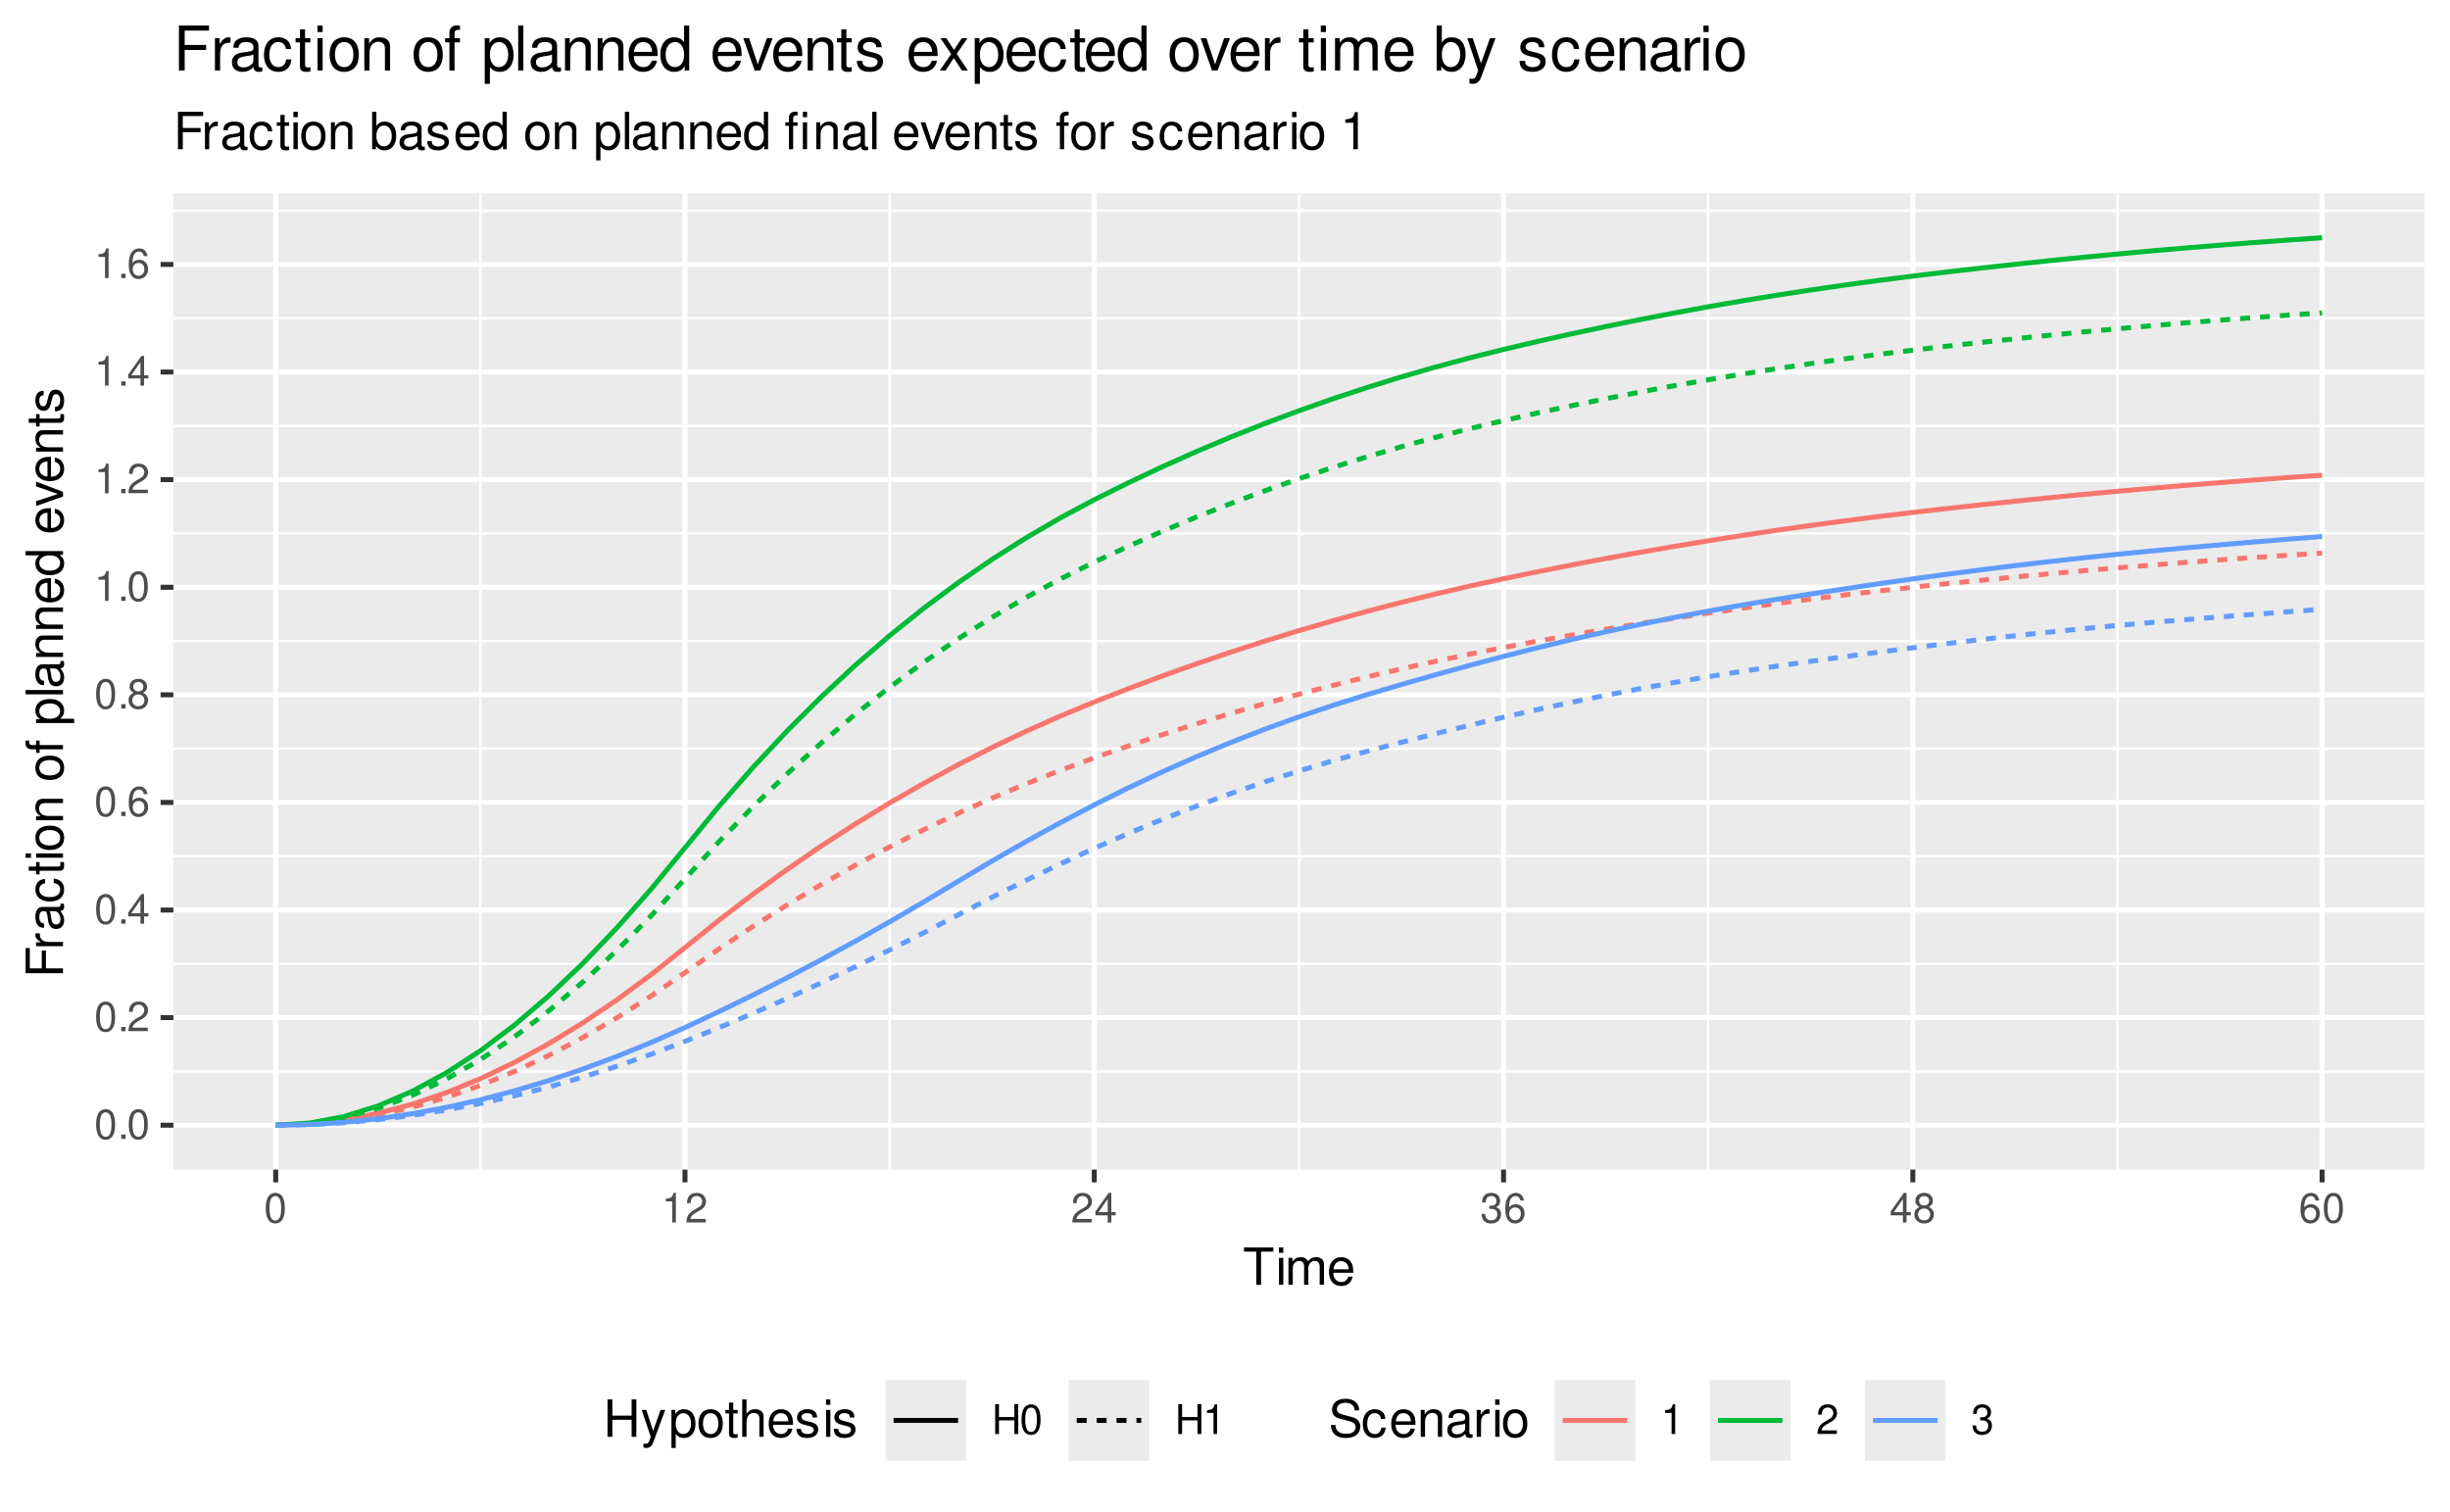 <?xml version="1.0" encoding="UTF-8"?>
<svg xmlns="http://www.w3.org/2000/svg" xmlns:xlink="http://www.w3.org/1999/xlink" width="525" height="324" viewBox="0 0 525 324">
<defs>
<g>
<g id="glyph-0-0">
<path d="M 2.422 -6.359 C 1.844 -6.359 1.312 -6.094 0.984 -5.672 C 0.578 -5.109 0.375 -4.25 0.375 -3.078 C 0.375 -0.938 1.078 0.203 2.422 0.203 C 3.734 0.203 4.453 -0.938 4.453 -3.031 C 4.453 -4.25 4.266 -5.078 3.859 -5.672 C 3.531 -6.109 3.016 -6.359 2.422 -6.359 Z M 2.422 -5.672 C 3.25 -5.672 3.672 -4.828 3.672 -3.094 C 3.672 -1.281 3.266 -0.438 2.406 -0.438 C 1.578 -0.438 1.172 -1.312 1.172 -3.062 C 1.172 -4.828 1.578 -5.672 2.422 -5.672 Z M 2.422 -5.672 "/>
</g>
<g id="glyph-0-1">
<path d="M 1.688 -0.922 L 0.766 -0.922 L 0.766 0 L 1.688 0 Z M 1.688 -0.922 "/>
</g>
<g id="glyph-0-2">
<path d="M 4.453 -0.766 L 1.172 -0.766 C 1.25 -1.297 1.531 -1.625 2.297 -2.094 L 3.172 -2.594 C 4.047 -3.062 4.5 -3.719 4.5 -4.5 C 4.5 -5.031 4.281 -5.531 3.922 -5.875 C 3.547 -6.203 3.094 -6.359 2.5 -6.359 C 1.703 -6.359 1.125 -6.078 0.781 -5.531 C 0.547 -5.203 0.453 -4.797 0.438 -4.156 L 1.219 -4.156 C 1.234 -4.594 1.297 -4.844 1.406 -5.062 C 1.594 -5.438 2 -5.688 2.469 -5.688 C 3.172 -5.688 3.703 -5.172 3.703 -4.484 C 3.703 -3.969 3.406 -3.531 2.859 -3.219 L 2.047 -2.75 C 0.75 -2 0.375 -1.406 0.297 -0.016 L 4.453 -0.016 Z M 4.453 -0.766 "/>
</g>
<g id="glyph-0-3">
<path d="M 2.875 -1.547 L 2.875 0 L 3.656 0 L 3.656 -1.547 L 4.578 -1.547 L 4.578 -2.234 L 3.656 -2.234 L 3.656 -6.359 L 3.078 -6.359 L 0.25 -2.359 L 0.25 -1.547 Z M 2.875 -2.234 L 0.922 -2.234 L 2.875 -5.047 Z M 2.875 -2.234 "/>
</g>
<g id="glyph-0-4">
<path d="M 4.375 -4.703 C 4.234 -5.75 3.562 -6.359 2.609 -6.359 C 1.922 -6.359 1.312 -6.031 0.938 -5.453 C 0.547 -4.828 0.375 -4.062 0.375 -2.906 C 0.375 -1.828 0.531 -1.156 0.906 -0.594 C 1.234 -0.078 1.781 0.203 2.469 0.203 C 3.656 0.203 4.516 -0.688 4.516 -1.922 C 4.516 -3.094 3.719 -3.922 2.609 -3.922 C 1.984 -3.922 1.5 -3.688 1.172 -3.234 C 1.172 -4.797 1.672 -5.672 2.562 -5.672 C 3.109 -5.672 3.484 -5.328 3.609 -4.703 Z M 2.5 -3.234 C 3.25 -3.234 3.719 -2.703 3.719 -1.859 C 3.719 -1.062 3.188 -0.484 2.484 -0.484 C 1.766 -0.484 1.219 -1.094 1.219 -1.906 C 1.219 -2.688 1.734 -3.234 2.5 -3.234 Z M 2.5 -3.234 "/>
</g>
<g id="glyph-0-5">
<path d="M 3.438 -3.359 C 4.094 -3.75 4.297 -4.062 4.297 -4.656 C 4.297 -5.672 3.531 -6.359 2.422 -6.359 C 1.312 -6.359 0.547 -5.672 0.547 -4.672 C 0.547 -4.062 0.75 -3.75 1.391 -3.359 C 0.672 -2.984 0.328 -2.469 0.328 -1.766 C 0.328 -0.609 1.172 0.203 2.422 0.203 C 3.656 0.203 4.516 -0.609 4.516 -1.766 C 4.516 -2.469 4.156 -2.984 3.438 -3.359 Z M 2.422 -5.672 C 3.078 -5.672 3.5 -5.281 3.5 -4.641 C 3.5 -4.047 3.062 -3.656 2.422 -3.656 C 1.766 -3.656 1.344 -4.047 1.344 -4.656 C 1.344 -5.281 1.766 -5.672 2.422 -5.672 Z M 2.422 -3 C 3.188 -3 3.719 -2.484 3.719 -1.75 C 3.719 -0.984 3.203 -0.484 2.406 -0.484 C 1.641 -0.484 1.125 -1 1.125 -1.734 C 1.125 -2.5 1.641 -3 2.422 -3 Z M 2.422 -3 "/>
</g>
<g id="glyph-0-6">
<path d="M 2.281 -4.531 L 2.281 0 L 3.047 0 L 3.047 -6.359 L 2.547 -6.359 C 2.266 -5.391 2.094 -5.25 0.891 -5.094 L 0.891 -4.531 Z M 2.281 -4.531 "/>
</g>
<g id="glyph-0-7">
<path d="M 1.938 -2.922 L 2.359 -2.922 C 3.203 -2.922 3.656 -2.531 3.656 -1.766 C 3.656 -0.969 3.172 -0.484 2.375 -0.484 C 1.516 -0.484 1.109 -0.922 1.062 -1.844 L 0.281 -1.844 C 0.312 -1.344 0.406 -1 0.547 -0.719 C 0.875 -0.109 1.484 0.203 2.344 0.203 C 3.625 0.203 4.453 -0.578 4.453 -1.781 C 4.453 -2.594 4.141 -3.031 3.391 -3.297 C 3.969 -3.531 4.266 -3.969 4.266 -4.609 C 4.266 -5.703 3.547 -6.359 2.359 -6.359 C 1.109 -6.359 0.438 -5.656 0.406 -4.312 L 1.188 -4.312 C 1.203 -4.703 1.234 -4.922 1.328 -5.109 C 1.5 -5.469 1.891 -5.688 2.375 -5.688 C 3.062 -5.688 3.469 -5.266 3.469 -4.578 C 3.469 -4.141 3.312 -3.859 2.969 -3.719 C 2.766 -3.625 2.484 -3.594 1.938 -3.578 Z M 1.938 -2.922 "/>
</g>
<g id="glyph-0-8">
<path d="M 4.844 -2.922 L 4.844 0 L 5.672 0 L 5.672 -6.406 L 4.844 -6.406 L 4.844 -3.641 L 1.547 -3.641 L 1.547 -6.406 L 0.734 -6.406 L 0.734 0 L 1.547 0 L 1.547 -2.922 Z M 4.844 -2.922 "/>
</g>
<g id="glyph-1-0">
<path d="M 3.891 -7.109 L 6.516 -7.109 L 6.516 -8.016 L 0.234 -8.016 L 0.234 -7.109 L 2.875 -7.109 L 2.875 0 L 3.891 0 Z M 3.891 -7.109 "/>
</g>
<g id="glyph-1-1">
<path d="M 1.656 -5.766 L 0.734 -5.766 L 0.734 0 L 1.656 0 Z M 1.656 -8.016 L 0.719 -8.016 L 0.719 -6.859 L 1.656 -6.859 Z M 1.656 -8.016 "/>
</g>
<g id="glyph-1-2">
<path d="M 0.766 -5.766 L 0.766 0 L 1.688 0 L 1.688 -3.625 C 1.688 -4.453 2.297 -5.125 3.047 -5.125 C 3.734 -5.125 4.109 -4.703 4.109 -3.969 L 4.109 0 L 5.031 0 L 5.031 -3.625 C 5.031 -4.453 5.641 -5.125 6.391 -5.125 C 7.062 -5.125 7.453 -4.703 7.453 -3.969 L 7.453 0 L 8.375 0 L 8.375 -4.328 C 8.375 -5.359 7.781 -5.922 6.703 -5.922 C 5.938 -5.922 5.484 -5.703 4.938 -5.047 C 4.594 -5.672 4.141 -5.922 3.391 -5.922 C 2.625 -5.922 2.094 -5.641 1.609 -4.953 L 1.609 -5.766 Z M 0.766 -5.766 "/>
</g>
<g id="glyph-1-3">
<path d="M 5.641 -2.578 C 5.641 -3.453 5.578 -3.984 5.406 -4.406 C 5.031 -5.359 4.156 -5.922 3.078 -5.922 C 1.469 -5.922 0.438 -4.703 0.438 -2.812 C 0.438 -0.906 1.438 0.25 3.062 0.25 C 4.375 0.25 5.297 -0.5 5.516 -1.75 L 4.594 -1.75 C 4.344 -0.984 3.828 -0.594 3.094 -0.594 C 2.516 -0.594 2.016 -0.859 1.703 -1.344 C 1.484 -1.672 1.406 -2 1.391 -2.578 Z M 1.422 -3.328 C 1.5 -4.391 2.141 -5.078 3.062 -5.078 C 4 -5.078 4.656 -4.359 4.656 -3.328 Z M 1.422 -3.328 "/>
</g>
<g id="glyph-1-4">
<path d="M 6.062 -3.656 L 6.062 0 L 7.078 0 L 7.078 -8.016 L 6.062 -8.016 L 6.062 -4.547 L 1.938 -4.547 L 1.938 -8.016 L 0.906 -8.016 L 0.906 0 L 1.938 0 L 1.938 -3.656 Z M 6.062 -3.656 "/>
</g>
<g id="glyph-1-5">
<path d="M 4.266 -5.766 L 2.672 -1.281 L 1.203 -5.766 L 0.219 -5.766 L 2.172 0.016 L 1.812 0.938 C 1.656 1.344 1.469 1.5 1.078 1.5 C 0.922 1.5 0.797 1.469 0.594 1.438 L 0.594 2.25 C 0.781 2.359 0.969 2.391 1.203 2.391 C 1.5 2.391 1.828 2.297 2.062 2.125 C 2.359 1.906 2.516 1.672 2.688 1.203 L 5.266 -5.766 Z M 4.266 -5.766 "/>
</g>
<g id="glyph-1-6">
<path d="M 0.594 2.391 L 1.516 2.391 L 1.516 -0.609 C 2 -0.016 2.547 0.25 3.281 0.25 C 4.781 0.25 5.75 -0.953 5.75 -2.781 C 5.75 -4.719 4.812 -5.922 3.281 -5.922 C 2.5 -5.922 1.875 -5.578 1.438 -4.891 L 1.438 -5.766 L 0.594 -5.766 Z M 3.125 -5.078 C 4.141 -5.078 4.797 -4.188 4.797 -2.812 C 4.797 -1.5 4.125 -0.609 3.125 -0.609 C 2.141 -0.609 1.516 -1.484 1.516 -2.844 C 1.516 -4.188 2.141 -5.078 3.125 -5.078 Z M 3.125 -5.078 "/>
</g>
<g id="glyph-1-7">
<path d="M 2.984 -5.922 C 1.359 -5.922 0.391 -4.781 0.391 -2.844 C 0.391 -0.891 1.359 0.25 3 0.25 C 4.625 0.25 5.609 -0.906 5.609 -2.797 C 5.609 -4.797 4.656 -5.922 2.984 -5.922 Z M 3 -5.078 C 4.031 -5.078 4.656 -4.234 4.656 -2.812 C 4.656 -1.438 4.016 -0.594 3 -0.594 C 1.984 -0.594 1.359 -1.438 1.359 -2.844 C 1.359 -4.234 1.984 -5.078 3 -5.078 Z M 3 -5.078 "/>
</g>
<g id="glyph-1-8">
<path d="M 2.797 -5.766 L 1.844 -5.766 L 1.844 -7.344 L 0.938 -7.344 L 0.938 -5.766 L 0.156 -5.766 L 0.156 -5.016 L 0.938 -5.016 L 0.938 -0.656 C 0.938 -0.062 1.328 0.25 2.047 0.25 C 2.281 0.25 2.484 0.234 2.797 0.172 L 2.797 -0.594 C 2.656 -0.562 2.547 -0.547 2.359 -0.547 C 1.953 -0.547 1.844 -0.656 1.844 -1.062 L 1.844 -5.016 L 2.797 -5.016 Z M 2.797 -5.766 "/>
</g>
<g id="glyph-1-9">
<path d="M 0.766 -8.016 L 0.766 0 L 1.688 0 L 1.688 -3.172 C 1.688 -4.359 2.297 -5.125 3.25 -5.125 C 3.547 -5.125 3.844 -5.031 4.062 -4.875 C 4.328 -4.672 4.438 -4.406 4.438 -4 L 4.438 0 L 5.344 0 L 5.344 -4.359 C 5.344 -5.328 4.656 -5.922 3.531 -5.922 C 2.719 -5.922 2.219 -5.672 1.688 -4.969 L 1.688 -8.016 Z M 0.766 -8.016 "/>
</g>
<g id="glyph-1-10">
<path d="M 4.812 -4.156 C 4.812 -5.297 4.062 -5.922 2.734 -5.922 C 1.391 -5.922 0.516 -5.234 0.516 -4.172 C 0.516 -3.266 0.984 -2.844 2.344 -2.516 L 3.203 -2.297 C 3.844 -2.141 4.094 -1.906 4.094 -1.5 C 4.094 -0.953 3.547 -0.594 2.75 -0.594 C 2.25 -0.594 1.844 -0.734 1.609 -0.984 C 1.469 -1.141 1.391 -1.312 1.344 -1.719 L 0.375 -1.719 C 0.422 -0.391 1.172 0.25 2.672 0.25 C 4.125 0.25 5.047 -0.469 5.047 -1.578 C 5.047 -2.438 4.562 -2.906 3.422 -3.172 L 2.547 -3.391 C 1.797 -3.562 1.469 -3.812 1.469 -4.219 C 1.469 -4.75 1.953 -5.078 2.688 -5.078 C 3.438 -5.078 3.828 -4.766 3.844 -4.156 Z M 4.812 -4.156 "/>
</g>
<g id="glyph-1-11">
<path d="M 6.562 -5.672 C 6.562 -6.219 6.516 -6.375 6.344 -6.75 C 5.906 -7.672 4.969 -8.156 3.625 -8.156 C 1.859 -8.156 0.766 -7.25 0.766 -5.797 C 0.766 -4.812 1.281 -4.203 2.344 -3.922 L 4.328 -3.406 C 5.359 -3.141 5.812 -2.734 5.812 -2.094 C 5.812 -1.672 5.578 -1.234 5.234 -0.984 C 4.922 -0.766 4.406 -0.656 3.766 -0.656 C 2.875 -0.656 2.297 -0.859 1.906 -1.312 C 1.609 -1.672 1.484 -2.062 1.5 -2.547 L 0.531 -2.547 C 0.531 -1.812 0.688 -1.328 1 -0.891 C 1.547 -0.125 2.469 0.25 3.703 0.25 C 4.656 0.25 5.438 0.031 5.953 -0.359 C 6.484 -0.797 6.828 -1.5 6.828 -2.203 C 6.828 -3.188 6.219 -3.922 5.125 -4.219 L 3.109 -4.75 C 2.141 -5.016 1.797 -5.328 1.797 -5.938 C 1.797 -6.75 2.516 -7.297 3.594 -7.297 C 4.859 -7.297 5.578 -6.719 5.594 -5.672 Z M 6.562 -5.672 "/>
</g>
<g id="glyph-1-12">
<path d="M 5.188 -3.828 C 5.141 -4.391 5.016 -4.75 4.797 -5.078 C 4.406 -5.609 3.703 -5.922 2.906 -5.922 C 1.344 -5.922 0.344 -4.703 0.344 -2.781 C 0.344 -0.922 1.328 0.25 2.891 0.25 C 4.266 0.25 5.141 -0.578 5.25 -1.984 L 4.328 -1.984 C 4.172 -1.062 3.703 -0.594 2.922 -0.594 C 1.906 -0.594 1.297 -1.422 1.297 -2.781 C 1.297 -4.219 1.891 -5.078 2.891 -5.078 C 3.656 -5.078 4.141 -4.625 4.25 -3.828 Z M 5.188 -3.828 "/>
</g>
<g id="glyph-1-13">
<path d="M 0.766 -5.766 L 0.766 0 L 1.688 0 L 1.688 -3.172 C 1.688 -4.359 2.312 -5.125 3.25 -5.125 C 3.984 -5.125 4.438 -4.688 4.438 -4 L 4.438 0 L 5.359 0 L 5.359 -4.359 C 5.359 -5.312 4.641 -5.922 3.531 -5.922 C 2.672 -5.922 2.125 -5.594 1.609 -4.797 L 1.609 -5.766 Z M 0.766 -5.766 "/>
</g>
<g id="glyph-1-14">
<path d="M 5.891 -0.531 C 5.781 -0.516 5.734 -0.516 5.688 -0.516 C 5.375 -0.516 5.188 -0.688 5.188 -0.969 L 5.188 -4.359 C 5.188 -5.375 4.438 -5.922 3.031 -5.922 C 2.172 -5.922 1.5 -5.688 1.109 -5.266 C 0.844 -4.969 0.734 -4.625 0.719 -4.062 L 1.641 -4.062 C 1.719 -4.766 2.141 -5.078 2.984 -5.078 C 3.828 -5.078 4.281 -4.781 4.281 -4.219 L 4.281 -3.984 C 4.266 -3.594 4.062 -3.438 3.328 -3.344 C 2.031 -3.172 1.828 -3.141 1.469 -2.984 C 0.797 -2.703 0.469 -2.203 0.469 -1.453 C 0.469 -0.406 1.188 0.25 2.359 0.25 C 3.078 0.25 3.656 0 4.312 -0.594 C 4.375 0 4.656 0.25 5.266 0.25 C 5.453 0.25 5.578 0.234 5.891 0.156 Z M 4.281 -1.812 C 4.281 -1.5 4.188 -1.312 3.922 -1.062 C 3.547 -0.719 3.094 -0.547 2.547 -0.547 C 1.844 -0.547 1.422 -0.891 1.422 -1.469 C 1.422 -2.078 1.812 -2.391 2.812 -2.531 C 3.781 -2.656 3.969 -2.703 4.281 -2.844 Z M 4.281 -1.812 "/>
</g>
<g id="glyph-1-15">
<path d="M 0.766 -5.766 L 0.766 0 L 1.688 0 L 1.688 -2.984 C 1.688 -4.375 2.266 -5 3.531 -4.969 L 3.531 -5.891 C 3.375 -5.922 3.281 -5.922 3.172 -5.922 C 2.578 -5.922 2.141 -5.578 1.609 -4.719 L 1.609 -5.766 Z M 0.766 -5.766 "/>
</g>
<g id="glyph-1-16">
<path d="M 2.016 -3.656 L 5.844 -3.656 L 5.844 -4.547 L 2.016 -4.547 L 2.016 -7.109 L 6.375 -7.109 L 6.375 -8.016 L 0.984 -8.016 L 0.984 0 L 2.016 0 Z M 2.016 -3.656 "/>
</g>
<g id="glyph-1-17">
</g>
<g id="glyph-1-18">
<path d="M 0.594 -8.016 L 0.594 0 L 1.422 0 L 1.422 -0.734 C 1.859 -0.062 2.438 0.25 3.25 0.25 C 4.766 0.25 5.75 -0.984 5.75 -2.906 C 5.75 -4.781 4.812 -5.922 3.281 -5.922 C 2.5 -5.922 1.938 -5.625 1.5 -4.984 L 1.5 -8.016 Z M 3.109 -5.078 C 4.141 -5.078 4.797 -4.188 4.797 -2.812 C 4.797 -1.5 4.109 -0.609 3.109 -0.609 C 2.141 -0.609 1.5 -1.484 1.5 -2.844 C 1.5 -4.188 2.141 -5.078 3.109 -5.078 Z M 3.109 -5.078 "/>
</g>
<g id="glyph-1-19">
<path d="M 5.438 -8.016 L 4.531 -8.016 L 4.531 -5.031 C 4.141 -5.625 3.531 -5.922 2.766 -5.922 C 1.266 -5.922 0.281 -4.734 0.281 -2.891 C 0.281 -0.953 1.234 0.25 2.797 0.25 C 3.594 0.25 4.141 -0.047 4.625 -0.766 L 4.625 0 L 5.438 0 Z M 2.922 -5.078 C 3.906 -5.078 4.531 -4.203 4.531 -2.812 C 4.531 -1.484 3.891 -0.609 2.922 -0.609 C 1.906 -0.609 1.25 -1.5 1.25 -2.844 C 1.25 -4.188 1.906 -5.078 2.922 -5.078 Z M 2.922 -5.078 "/>
</g>
<g id="glyph-1-20">
<path d="M 1.672 -8.016 L 0.75 -8.016 L 0.75 0 L 1.672 0 Z M 1.672 -8.016 "/>
</g>
<g id="glyph-1-21">
<path d="M 2.766 -5.766 L 1.812 -5.766 L 1.812 -6.672 C 1.812 -7.047 2.031 -7.25 2.453 -7.25 C 2.531 -7.25 2.562 -7.25 2.766 -7.234 L 2.766 -8 C 2.562 -8.047 2.438 -8.047 2.25 -8.047 C 1.406 -8.047 0.906 -7.562 0.906 -6.75 L 0.906 -5.766 L 0.125 -5.766 L 0.125 -5.016 L 0.906 -5.016 L 0.906 0 L 1.812 0 L 1.812 -5.016 L 2.766 -5.016 Z M 4.797 -5.766 L 3.891 -5.766 L 3.891 0 L 4.797 0 Z M 4.797 -8.016 L 3.891 -8.016 L 3.891 -6.859 L 4.797 -6.859 Z M 4.797 -8.016 "/>
</g>
<g id="glyph-1-22">
<path d="M 3.141 0 L 5.344 -5.766 L 4.312 -5.766 L 2.688 -1.094 L 1.141 -5.766 L 0.109 -5.766 L 2.141 0 Z M 3.141 0 "/>
</g>
<g id="glyph-1-23">
<path d="M 2.844 -5.766 L 1.875 -5.766 L 1.875 -6.672 C 1.875 -7.047 2.094 -7.25 2.516 -7.25 C 2.594 -7.25 2.625 -7.25 2.844 -7.234 L 2.844 -8 C 2.625 -8.047 2.516 -8.047 2.328 -8.047 C 1.469 -8.047 0.969 -7.562 0.969 -6.75 L 0.969 -5.766 L 0.203 -5.766 L 0.203 -5.016 L 0.969 -5.016 L 0.969 0 L 1.875 0 L 1.875 -5.016 L 2.844 -5.016 Z M 2.844 -5.766 "/>
</g>
<g id="glyph-1-24">
<path d="M 2.844 -5.672 L 2.844 0 L 3.812 0 L 3.812 -7.953 L 3.172 -7.953 C 2.844 -6.734 2.625 -6.562 1.125 -6.375 L 1.125 -5.672 Z M 2.844 -5.672 "/>
</g>
<g id="glyph-2-0">
<path d="M -3.656 -2.016 L -3.656 -5.844 L -4.547 -5.844 L -4.547 -2.016 L -7.109 -2.016 L -7.109 -6.375 L -8.016 -6.375 L -8.016 -0.984 L 0 -0.984 L 0 -2.016 Z M -3.656 -2.016 "/>
</g>
<g id="glyph-2-1">
<path d="M -5.766 -0.766 L 0 -0.766 L 0 -1.688 L -2.984 -1.688 C -4.375 -1.688 -5 -2.266 -4.969 -3.531 L -5.891 -3.531 C -5.922 -3.375 -5.922 -3.281 -5.922 -3.172 C -5.922 -2.578 -5.578 -2.141 -4.719 -1.609 L -5.766 -1.609 Z M -5.766 -0.766 "/>
</g>
<g id="glyph-2-2">
<path d="M -0.531 -5.891 C -0.516 -5.781 -0.516 -5.734 -0.516 -5.688 C -0.516 -5.375 -0.688 -5.188 -0.969 -5.188 L -4.359 -5.188 C -5.375 -5.188 -5.922 -4.438 -5.922 -3.031 C -5.922 -2.172 -5.688 -1.5 -5.266 -1.109 C -4.969 -0.844 -4.625 -0.734 -4.062 -0.719 L -4.062 -1.641 C -4.766 -1.719 -5.078 -2.141 -5.078 -2.984 C -5.078 -3.828 -4.781 -4.281 -4.219 -4.281 L -3.984 -4.281 C -3.594 -4.266 -3.438 -4.062 -3.344 -3.328 C -3.172 -2.031 -3.141 -1.828 -2.984 -1.469 C -2.703 -0.797 -2.203 -0.469 -1.453 -0.469 C -0.406 -0.469 0.25 -1.188 0.25 -2.359 C 0.25 -3.078 0 -3.656 -0.594 -4.312 C 0 -4.375 0.25 -4.656 0.25 -5.266 C 0.25 -5.453 0.234 -5.578 0.156 -5.891 Z M -1.812 -4.281 C -1.5 -4.281 -1.312 -4.188 -1.062 -3.922 C -0.719 -3.547 -0.547 -3.094 -0.547 -2.547 C -0.547 -1.844 -0.891 -1.422 -1.469 -1.422 C -2.078 -1.422 -2.391 -1.812 -2.531 -2.812 C -2.656 -3.781 -2.703 -3.969 -2.844 -4.281 Z M -1.812 -4.281 "/>
</g>
<g id="glyph-2-3">
<path d="M -3.828 -5.188 C -4.391 -5.141 -4.75 -5.016 -5.078 -4.797 C -5.609 -4.406 -5.922 -3.703 -5.922 -2.906 C -5.922 -1.344 -4.703 -0.344 -2.781 -0.344 C -0.922 -0.344 0.25 -1.328 0.25 -2.891 C 0.25 -4.266 -0.578 -5.141 -1.984 -5.25 L -1.984 -4.328 C -1.062 -4.172 -0.594 -3.703 -0.594 -2.922 C -0.594 -1.906 -1.422 -1.297 -2.781 -1.297 C -4.219 -1.297 -5.078 -1.891 -5.078 -2.891 C -5.078 -3.656 -4.625 -4.141 -3.828 -4.25 Z M -3.828 -5.188 "/>
</g>
<g id="glyph-2-4">
<path d="M -5.766 -2.797 L -5.766 -1.844 L -7.344 -1.844 L -7.344 -0.938 L -5.766 -0.938 L -5.766 -0.156 L -5.016 -0.156 L -5.016 -0.938 L -0.656 -0.938 C -0.062 -0.938 0.25 -1.328 0.25 -2.047 C 0.25 -2.281 0.234 -2.484 0.172 -2.797 L -0.594 -2.797 C -0.562 -2.656 -0.547 -2.547 -0.547 -2.359 C -0.547 -1.953 -0.656 -1.844 -1.062 -1.844 L -5.016 -1.844 L -5.016 -2.797 Z M -5.766 -2.797 "/>
</g>
<g id="glyph-2-5">
<path d="M -5.766 -1.656 L -5.766 -0.734 L 0 -0.734 L 0 -1.656 Z M -8.016 -1.656 L -8.016 -0.719 L -6.859 -0.719 L -6.859 -1.656 Z M -8.016 -1.656 "/>
</g>
<g id="glyph-2-6">
<path d="M -5.922 -2.984 C -5.922 -1.359 -4.781 -0.391 -2.844 -0.391 C -0.891 -0.391 0.25 -1.359 0.25 -3 C 0.25 -4.625 -0.906 -5.609 -2.797 -5.609 C -4.797 -5.609 -5.922 -4.656 -5.922 -2.984 Z M -5.078 -3 C -5.078 -4.031 -4.234 -4.656 -2.812 -4.656 C -1.438 -4.656 -0.594 -4.016 -0.594 -3 C -0.594 -1.984 -1.438 -1.359 -2.844 -1.359 C -4.234 -1.359 -5.078 -1.984 -5.078 -3 Z M -5.078 -3 "/>
</g>
<g id="glyph-2-7">
<path d="M -5.766 -0.766 L 0 -0.766 L 0 -1.688 L -3.172 -1.688 C -4.359 -1.688 -5.125 -2.312 -5.125 -3.25 C -5.125 -3.984 -4.688 -4.438 -4 -4.438 L 0 -4.438 L 0 -5.359 L -4.359 -5.359 C -5.312 -5.359 -5.922 -4.641 -5.922 -3.531 C -5.922 -2.672 -5.594 -2.125 -4.797 -1.609 L -5.766 -1.609 Z M -5.766 -0.766 "/>
</g>
<g id="glyph-2-8">
</g>
<g id="glyph-2-9">
<path d="M -5.766 -2.844 L -5.766 -1.875 L -6.672 -1.875 C -7.047 -1.875 -7.25 -2.094 -7.25 -2.516 C -7.25 -2.594 -7.25 -2.625 -7.234 -2.844 L -8 -2.844 C -8.047 -2.625 -8.047 -2.516 -8.047 -2.328 C -8.047 -1.469 -7.562 -0.969 -6.75 -0.969 L -5.766 -0.969 L -5.766 -0.203 L -5.016 -0.203 L -5.016 -0.969 L 0 -0.969 L 0 -1.875 L -5.016 -1.875 L -5.016 -2.844 Z M -5.766 -2.844 "/>
</g>
<g id="glyph-2-10">
<path d="M 2.391 -0.594 L 2.391 -1.516 L -0.609 -1.516 C -0.016 -2 0.25 -2.547 0.25 -3.281 C 0.25 -4.781 -0.953 -5.75 -2.781 -5.75 C -4.719 -5.75 -5.922 -4.812 -5.922 -3.281 C -5.922 -2.5 -5.578 -1.875 -4.891 -1.438 L -5.766 -1.438 L -5.766 -0.594 Z M -5.078 -3.125 C -5.078 -4.141 -4.188 -4.797 -2.812 -4.797 C -1.5 -4.797 -0.609 -4.125 -0.609 -3.125 C -0.609 -2.141 -1.484 -1.516 -2.844 -1.516 C -4.188 -1.516 -5.078 -2.141 -5.078 -3.125 Z M -5.078 -3.125 "/>
</g>
<g id="glyph-2-11">
<path d="M -8.016 -1.672 L -8.016 -0.75 L 0 -0.75 L 0 -1.672 Z M -8.016 -1.672 "/>
</g>
<g id="glyph-2-12">
<path d="M -2.578 -5.641 C -3.453 -5.641 -3.984 -5.578 -4.406 -5.406 C -5.359 -5.031 -5.922 -4.156 -5.922 -3.078 C -5.922 -1.469 -4.703 -0.438 -2.812 -0.438 C -0.906 -0.438 0.25 -1.438 0.25 -3.062 C 0.25 -4.375 -0.5 -5.297 -1.75 -5.516 L -1.75 -4.594 C -0.984 -4.344 -0.594 -3.828 -0.594 -3.094 C -0.594 -2.516 -0.859 -2.016 -1.344 -1.703 C -1.672 -1.484 -2 -1.406 -2.578 -1.391 Z M -3.328 -1.422 C -4.391 -1.5 -5.078 -2.141 -5.078 -3.062 C -5.078 -4 -4.359 -4.656 -3.328 -4.656 Z M -3.328 -1.422 "/>
</g>
<g id="glyph-2-13">
<path d="M -8.016 -5.438 L -8.016 -4.531 L -5.031 -4.531 C -5.625 -4.141 -5.922 -3.531 -5.922 -2.766 C -5.922 -1.266 -4.734 -0.281 -2.891 -0.281 C -0.953 -0.281 0.25 -1.234 0.25 -2.797 C 0.25 -3.594 -0.047 -4.141 -0.766 -4.625 L 0 -4.625 L 0 -5.438 Z M -5.078 -2.922 C -5.078 -3.906 -4.203 -4.531 -2.812 -4.531 C -1.484 -4.531 -0.609 -3.891 -0.609 -2.922 C -0.609 -1.906 -1.5 -1.25 -2.844 -1.25 C -4.188 -1.25 -5.078 -1.906 -5.078 -2.922 Z M -5.078 -2.922 "/>
</g>
<g id="glyph-2-14">
<path d="M 0 -3.141 L -5.766 -5.344 L -5.766 -4.312 L -1.094 -2.688 L -5.766 -1.141 L -5.766 -0.109 L 0 -2.141 Z M 0 -3.141 "/>
</g>
<g id="glyph-2-15">
<path d="M -4.156 -4.812 C -5.297 -4.812 -5.922 -4.062 -5.922 -2.734 C -5.922 -1.391 -5.234 -0.516 -4.172 -0.516 C -3.266 -0.516 -2.844 -0.984 -2.516 -2.344 L -2.297 -3.203 C -2.141 -3.844 -1.906 -4.094 -1.5 -4.094 C -0.953 -4.094 -0.594 -3.547 -0.594 -2.75 C -0.594 -2.25 -0.734 -1.844 -0.984 -1.609 C -1.141 -1.469 -1.312 -1.391 -1.719 -1.344 L -1.719 -0.375 C -0.391 -0.422 0.25 -1.172 0.25 -2.672 C 0.25 -4.125 -0.469 -5.047 -1.578 -5.047 C -2.438 -5.047 -2.906 -4.562 -3.172 -3.422 L -3.391 -2.547 C -3.562 -1.797 -3.812 -1.469 -4.219 -1.469 C -4.75 -1.469 -5.078 -1.953 -5.078 -2.688 C -5.078 -3.438 -4.766 -3.828 -4.156 -3.844 Z M -4.156 -4.812 "/>
</g>
<g id="glyph-3-0">
<path d="M 2.422 -4.391 L 7.016 -4.391 L 7.016 -5.469 L 2.422 -5.469 L 2.422 -8.547 L 7.641 -8.547 L 7.641 -9.625 L 1.188 -9.625 L 1.188 0 L 2.422 0 Z M 2.422 -4.391 "/>
</g>
<g id="glyph-3-1">
<path d="M 0.906 -6.922 L 0.906 0 L 2.016 0 L 2.016 -3.594 C 2.031 -5.25 2.719 -6 4.234 -5.953 L 4.234 -7.078 C 4.047 -7.109 3.953 -7.109 3.812 -7.109 C 3.109 -7.109 2.562 -6.688 1.922 -5.672 L 1.922 -6.922 Z M 0.906 -6.922 "/>
</g>
<g id="glyph-3-2">
<path d="M 7.062 -0.641 C 6.938 -0.625 6.891 -0.625 6.828 -0.625 C 6.438 -0.625 6.234 -0.812 6.234 -1.156 L 6.234 -5.234 C 6.234 -6.453 5.328 -7.109 3.625 -7.109 C 2.609 -7.109 1.812 -6.828 1.328 -6.312 C 1.016 -5.953 0.891 -5.562 0.859 -4.875 L 1.969 -4.875 C 2.062 -5.719 2.562 -6.094 3.594 -6.094 C 4.594 -6.094 5.141 -5.734 5.141 -5.062 L 5.141 -4.781 C 5.125 -4.297 4.891 -4.125 3.984 -4.016 C 2.422 -3.812 2.188 -3.766 1.766 -3.594 C 0.969 -3.25 0.547 -2.641 0.547 -1.75 C 0.547 -0.484 1.422 0.297 2.828 0.297 C 3.703 0.297 4.391 0 5.172 -0.719 C 5.25 0 5.594 0.297 6.312 0.297 C 6.547 0.297 6.688 0.281 7.062 0.188 Z M 5.141 -2.172 C 5.141 -1.812 5.031 -1.578 4.703 -1.281 C 4.25 -0.875 3.703 -0.656 3.062 -0.656 C 2.203 -0.656 1.703 -1.062 1.703 -1.766 C 1.703 -2.5 2.172 -2.859 3.359 -3.031 C 4.547 -3.188 4.766 -3.25 5.141 -3.422 Z M 5.141 -2.172 "/>
</g>
<g id="glyph-3-3">
<path d="M 6.219 -4.594 C 6.172 -5.266 6.016 -5.703 5.75 -6.094 C 5.281 -6.734 4.453 -7.109 3.484 -7.109 C 1.609 -7.109 0.406 -5.641 0.406 -3.344 C 0.406 -1.109 1.594 0.297 3.469 0.297 C 5.125 0.297 6.172 -0.688 6.297 -2.375 L 5.188 -2.375 C 5 -1.266 4.438 -0.719 3.5 -0.719 C 2.281 -0.719 1.562 -1.703 1.562 -3.344 C 1.562 -5.062 2.266 -6.094 3.469 -6.094 C 4.391 -6.094 4.984 -5.562 5.109 -4.594 Z M 6.219 -4.594 "/>
</g>
<g id="glyph-3-4">
<path d="M 3.359 -6.922 L 2.219 -6.922 L 2.219 -8.812 L 1.125 -8.812 L 1.125 -6.922 L 0.188 -6.922 L 0.188 -6.016 L 1.125 -6.016 L 1.125 -0.797 C 1.125 -0.078 1.594 0.297 2.453 0.297 C 2.75 0.297 2.984 0.281 3.359 0.219 L 3.359 -0.719 C 3.188 -0.672 3.047 -0.656 2.828 -0.656 C 2.344 -0.656 2.219 -0.797 2.219 -1.281 L 2.219 -6.016 L 3.359 -6.016 Z M 3.359 -6.922 "/>
</g>
<g id="glyph-3-5">
<path d="M 1.984 -6.922 L 0.891 -6.922 L 0.891 0 L 1.984 0 Z M 1.984 -9.625 L 0.875 -9.625 L 0.875 -8.234 L 1.984 -8.234 Z M 1.984 -9.625 "/>
</g>
<g id="glyph-3-6">
<path d="M 3.594 -7.109 C 1.641 -7.109 0.469 -5.734 0.469 -3.406 C 0.469 -1.062 1.641 0.297 3.609 0.297 C 5.562 0.297 6.734 -1.078 6.734 -3.359 C 6.734 -5.75 5.594 -7.109 3.594 -7.109 Z M 3.609 -6.094 C 4.844 -6.094 5.578 -5.078 5.578 -3.359 C 5.578 -1.734 4.812 -0.719 3.609 -0.719 C 2.375 -0.719 1.625 -1.734 1.625 -3.406 C 1.625 -5.078 2.375 -6.094 3.609 -6.094 Z M 3.609 -6.094 "/>
</g>
<g id="glyph-3-7">
<path d="M 0.922 -6.922 L 0.922 0 L 2.031 0 L 2.031 -3.812 C 2.031 -5.234 2.766 -6.156 3.906 -6.156 C 4.781 -6.156 5.328 -5.625 5.328 -4.797 L 5.328 0 L 6.438 0 L 6.438 -5.234 C 6.438 -6.375 5.578 -7.109 4.234 -7.109 C 3.203 -7.109 2.547 -6.719 1.938 -5.75 L 1.938 -6.922 Z M 0.922 -6.922 "/>
</g>
<g id="glyph-3-8">
</g>
<g id="glyph-3-9">
<path d="M 3.406 -6.922 L 2.25 -6.922 L 2.25 -8 C 2.25 -8.469 2.516 -8.703 3.031 -8.703 C 3.109 -8.703 3.156 -8.703 3.406 -8.688 L 3.406 -9.594 C 3.156 -9.656 3.016 -9.672 2.781 -9.672 C 1.766 -9.672 1.156 -9.078 1.156 -8.094 L 1.156 -6.922 L 0.234 -6.922 L 0.234 -6.016 L 1.156 -6.016 L 1.156 0 L 2.25 0 L 2.25 -6.016 L 3.406 -6.016 Z M 3.406 -6.922 "/>
</g>
<g id="glyph-3-10">
<path d="M 0.719 2.875 L 1.828 2.875 L 1.828 -0.719 C 2.406 -0.016 3.047 0.297 3.953 0.297 C 5.75 0.297 6.906 -1.141 6.906 -3.344 C 6.906 -5.672 5.766 -7.109 3.938 -7.109 C 3 -7.109 2.25 -6.688 1.734 -5.875 L 1.734 -6.922 L 0.719 -6.922 Z M 3.75 -6.094 C 4.969 -6.094 5.75 -5.016 5.75 -3.359 C 5.75 -1.797 4.953 -0.719 3.75 -0.719 C 2.578 -0.719 1.828 -1.781 1.828 -3.406 C 1.828 -5.031 2.578 -6.094 3.75 -6.094 Z M 3.75 -6.094 "/>
</g>
<g id="glyph-3-11">
<path d="M 2 -9.625 L 0.891 -9.625 L 0.891 0 L 2 0 Z M 2 -9.625 "/>
</g>
<g id="glyph-3-12">
<path d="M 6.766 -3.094 C 6.766 -4.141 6.688 -4.781 6.5 -5.297 C 6.047 -6.438 4.984 -7.109 3.703 -7.109 C 1.766 -7.109 0.531 -5.656 0.531 -3.359 C 0.531 -1.078 1.719 0.297 3.672 0.297 C 5.25 0.297 6.344 -0.594 6.625 -2.094 L 5.516 -2.094 C 5.219 -1.188 4.594 -0.719 3.703 -0.719 C 3.016 -0.719 2.422 -1.031 2.047 -1.609 C 1.781 -2 1.688 -2.406 1.672 -3.094 Z M 1.703 -3.984 C 1.797 -5.266 2.578 -6.094 3.688 -6.094 C 4.812 -6.094 5.578 -5.234 5.578 -3.984 Z M 1.703 -3.984 "/>
</g>
<g id="glyph-3-13">
<path d="M 6.531 -9.625 L 5.438 -9.625 L 5.438 -6.047 C 4.984 -6.75 4.234 -7.109 3.312 -7.109 C 1.516 -7.109 0.344 -5.672 0.344 -3.469 C 0.344 -1.141 1.484 0.297 3.359 0.297 C 4.297 0.297 4.969 -0.047 5.562 -0.906 L 5.562 0 L 6.531 0 Z M 3.5 -6.094 C 4.688 -6.094 5.438 -5.047 5.438 -3.375 C 5.438 -1.781 4.672 -0.719 3.516 -0.719 C 2.297 -0.719 1.484 -1.797 1.484 -3.406 C 1.484 -5.016 2.297 -6.094 3.5 -6.094 Z M 3.5 -6.094 "/>
</g>
<g id="glyph-3-14">
<path d="M 3.766 0 L 6.422 -6.922 L 5.172 -6.922 L 3.219 -1.312 L 1.375 -6.922 L 0.125 -6.922 L 2.562 0 Z M 3.766 0 "/>
</g>
<g id="glyph-3-15">
<path d="M 5.781 -4.984 C 5.766 -6.344 4.875 -7.109 3.281 -7.109 C 1.656 -7.109 0.625 -6.281 0.625 -5 C 0.625 -3.922 1.172 -3.406 2.812 -3.016 L 3.844 -2.766 C 4.609 -2.578 4.906 -2.297 4.906 -1.812 C 4.906 -1.156 4.266 -0.719 3.297 -0.719 C 2.703 -0.719 2.203 -0.891 1.922 -1.172 C 1.75 -1.375 1.672 -1.578 1.609 -2.062 L 0.453 -2.062 C 0.5 -0.469 1.406 0.297 3.203 0.297 C 4.953 0.297 6.062 -0.547 6.062 -1.891 C 6.062 -2.922 5.484 -3.484 4.109 -3.812 L 3.047 -4.062 C 2.156 -4.281 1.766 -4.562 1.766 -5.062 C 1.766 -5.703 2.344 -6.094 3.234 -6.094 C 4.125 -6.094 4.594 -5.719 4.625 -4.984 Z M 5.781 -4.984 "/>
</g>
<g id="glyph-3-16">
<path d="M 3.859 -3.578 L 6.172 -6.922 L 4.938 -6.922 L 3.281 -4.406 L 1.609 -6.922 L 0.359 -6.922 L 2.672 -3.531 L 0.219 0 L 1.484 0 L 3.234 -2.656 L 4.969 0 L 6.25 0 Z M 3.859 -3.578 "/>
</g>
<g id="glyph-3-17">
<path d="M 0.922 -6.922 L 0.922 0 L 2.031 0 L 2.031 -4.344 C 2.031 -5.344 2.766 -6.156 3.656 -6.156 C 4.469 -6.156 4.938 -5.656 4.938 -4.766 L 4.938 0 L 6.047 0 L 6.047 -4.344 C 6.047 -5.344 6.766 -6.156 7.672 -6.156 C 8.469 -6.156 8.953 -5.641 8.953 -4.766 L 8.953 0 L 10.062 0 L 10.062 -5.188 C 10.062 -6.438 9.344 -7.109 8.047 -7.109 C 7.125 -7.109 6.578 -6.844 5.922 -6.062 C 5.516 -6.797 4.969 -7.109 4.062 -7.109 C 3.141 -7.109 2.516 -6.766 1.938 -5.938 L 1.938 -6.922 Z M 0.922 -6.922 "/>
</g>
<g id="glyph-3-18">
<path d="M 0.719 -9.625 L 0.719 0 L 1.703 0 L 1.703 -0.891 C 2.234 -0.078 2.938 0.297 3.891 0.297 C 5.719 0.297 6.906 -1.188 6.906 -3.484 C 6.906 -5.734 5.781 -7.109 3.953 -7.109 C 3 -7.109 2.328 -6.766 1.812 -5.984 L 1.812 -9.625 Z M 3.734 -6.094 C 4.969 -6.094 5.75 -5.016 5.75 -3.359 C 5.75 -1.797 4.938 -0.719 3.734 -0.719 C 2.562 -0.719 1.812 -1.781 1.812 -3.406 C 1.812 -5.031 2.562 -6.094 3.734 -6.094 Z M 3.734 -6.094 "/>
</g>
<g id="glyph-3-19">
<path d="M 5.125 -6.922 L 3.203 -1.531 L 1.438 -6.922 L 0.266 -6.922 L 2.594 0.031 L 2.172 1.125 C 2 1.609 1.75 1.797 1.297 1.797 C 1.109 1.797 0.953 1.766 0.719 1.719 L 0.719 2.703 C 0.938 2.828 1.156 2.875 1.453 2.875 C 1.812 2.875 2.188 2.766 2.484 2.547 C 2.828 2.297 3.031 2 3.234 1.453 L 6.312 -6.922 Z M 5.125 -6.922 "/>
</g>
</g>
<clipPath id="clip-0">
<path clip-rule="nonzero" d="M 37.152 41.438 L 519.523 41.438 L 519.523 250.652 L 37.152 250.652 Z M 37.152 41.438 "/>
</clipPath>
<clipPath id="clip-1">
<path clip-rule="nonzero" d="M 37.152 229 L 519.523 229 L 519.523 230 L 37.152 230 Z M 37.152 229 "/>
</clipPath>
<clipPath id="clip-2">
<path clip-rule="nonzero" d="M 37.152 206 L 519.523 206 L 519.523 207 L 37.152 207 Z M 37.152 206 "/>
</clipPath>
<clipPath id="clip-3">
<path clip-rule="nonzero" d="M 37.152 183 L 519.523 183 L 519.523 184 L 37.152 184 Z M 37.152 183 "/>
</clipPath>
<clipPath id="clip-4">
<path clip-rule="nonzero" d="M 37.152 160 L 519.523 160 L 519.523 161 L 37.152 161 Z M 37.152 160 "/>
</clipPath>
<clipPath id="clip-5">
<path clip-rule="nonzero" d="M 37.152 137 L 519.523 137 L 519.523 138 L 37.152 138 Z M 37.152 137 "/>
</clipPath>
<clipPath id="clip-6">
<path clip-rule="nonzero" d="M 37.152 114 L 519.523 114 L 519.523 115 L 37.152 115 Z M 37.152 114 "/>
</clipPath>
<clipPath id="clip-7">
<path clip-rule="nonzero" d="M 37.152 90 L 519.523 90 L 519.523 92 L 37.152 92 Z M 37.152 90 "/>
</clipPath>
<clipPath id="clip-8">
<path clip-rule="nonzero" d="M 37.152 67 L 519.523 67 L 519.523 69 L 37.152 69 Z M 37.152 67 "/>
</clipPath>
<clipPath id="clip-9">
<path clip-rule="nonzero" d="M 37.152 44 L 519.523 44 L 519.523 46 L 37.152 46 Z M 37.152 44 "/>
</clipPath>
<clipPath id="clip-10">
<path clip-rule="nonzero" d="M 102 41.438 L 104 41.438 L 104 250.652 L 102 250.652 Z M 102 41.438 "/>
</clipPath>
<clipPath id="clip-11">
<path clip-rule="nonzero" d="M 190 41.438 L 191 41.438 L 191 250.652 L 190 250.652 Z M 190 41.438 "/>
</clipPath>
<clipPath id="clip-12">
<path clip-rule="nonzero" d="M 278 41.438 L 279 41.438 L 279 250.652 L 278 250.652 Z M 278 41.438 "/>
</clipPath>
<clipPath id="clip-13">
<path clip-rule="nonzero" d="M 365 41.438 L 367 41.438 L 367 250.652 L 365 250.652 Z M 365 41.438 "/>
</clipPath>
<clipPath id="clip-14">
<path clip-rule="nonzero" d="M 453 41.438 L 455 41.438 L 455 250.652 L 453 250.652 Z M 453 41.438 "/>
</clipPath>
<clipPath id="clip-15">
<path clip-rule="nonzero" d="M 37.152 240 L 519.523 240 L 519.523 242 L 37.152 242 Z M 37.152 240 "/>
</clipPath>
<clipPath id="clip-16">
<path clip-rule="nonzero" d="M 37.152 217 L 519.523 217 L 519.523 219 L 37.152 219 Z M 37.152 217 "/>
</clipPath>
<clipPath id="clip-17">
<path clip-rule="nonzero" d="M 37.152 194 L 519.523 194 L 519.523 196 L 37.152 196 Z M 37.152 194 "/>
</clipPath>
<clipPath id="clip-18">
<path clip-rule="nonzero" d="M 37.152 171 L 519.523 171 L 519.523 173 L 37.152 173 Z M 37.152 171 "/>
</clipPath>
<clipPath id="clip-19">
<path clip-rule="nonzero" d="M 37.152 148 L 519.523 148 L 519.523 150 L 37.152 150 Z M 37.152 148 "/>
</clipPath>
<clipPath id="clip-20">
<path clip-rule="nonzero" d="M 37.152 125 L 519.523 125 L 519.523 127 L 37.152 127 Z M 37.152 125 "/>
</clipPath>
<clipPath id="clip-21">
<path clip-rule="nonzero" d="M 37.152 102 L 519.523 102 L 519.523 104 L 37.152 104 Z M 37.152 102 "/>
</clipPath>
<clipPath id="clip-22">
<path clip-rule="nonzero" d="M 37.152 79 L 519.523 79 L 519.523 81 L 37.152 81 Z M 37.152 79 "/>
</clipPath>
<clipPath id="clip-23">
<path clip-rule="nonzero" d="M 37.152 56 L 519.523 56 L 519.523 58 L 37.152 58 Z M 37.152 56 "/>
</clipPath>
<clipPath id="clip-24">
<path clip-rule="nonzero" d="M 58 41.438 L 60 41.438 L 60 250.652 L 58 250.652 Z M 58 41.438 "/>
</clipPath>
<clipPath id="clip-25">
<path clip-rule="nonzero" d="M 146 41.438 L 148 41.438 L 148 250.652 L 146 250.652 Z M 146 41.438 "/>
</clipPath>
<clipPath id="clip-26">
<path clip-rule="nonzero" d="M 233 41.438 L 236 41.438 L 236 250.652 L 233 250.652 Z M 233 41.438 "/>
</clipPath>
<clipPath id="clip-27">
<path clip-rule="nonzero" d="M 321 41.438 L 323 41.438 L 323 250.652 L 321 250.652 Z M 321 41.438 "/>
</clipPath>
<clipPath id="clip-28">
<path clip-rule="nonzero" d="M 409 41.438 L 411 41.438 L 411 250.652 L 409 250.652 Z M 409 41.438 "/>
</clipPath>
<clipPath id="clip-29">
<path clip-rule="nonzero" d="M 497 41.438 L 499 41.438 L 499 250.652 L 497 250.652 Z M 497 41.438 "/>
</clipPath>
</defs>
<rect x="-52.5" y="-32.4" width="630" height="388.8" fill="rgb(100%, 100%, 100%)" fill-opacity="1"/>
<path fill="none" stroke-width="1.067" stroke-linecap="round" stroke-linejoin="round" stroke="rgb(100%, 100%, 100%)" stroke-opacity="1" stroke-miterlimit="10" d="M 0 324 L 525 324 L 525 0 L 0 0 Z M 0 324 "/>
<g clip-path="url(#clip-0)">
<path fill-rule="nonzero" fill="rgb(92.157%, 92.157%, 92.157%)" fill-opacity="1" d="M 37.152 250.652 L 519.523 250.652 L 519.523 41.438 L 37.152 41.438 Z M 37.152 250.652 "/>
</g>
<g clip-path="url(#clip-1)">
<path fill="none" stroke-width="0.533" stroke-linecap="butt" stroke-linejoin="round" stroke="rgb(100%, 100%, 100%)" stroke-opacity="1" stroke-miterlimit="10" d="M 37.152 229.613 L 519.52 229.613 "/>
</g>
<g clip-path="url(#clip-2)">
<path fill="none" stroke-width="0.533" stroke-linecap="butt" stroke-linejoin="round" stroke="rgb(100%, 100%, 100%)" stroke-opacity="1" stroke-miterlimit="10" d="M 37.152 206.555 L 519.52 206.555 "/>
</g>
<g clip-path="url(#clip-3)">
<path fill="none" stroke-width="0.533" stroke-linecap="butt" stroke-linejoin="round" stroke="rgb(100%, 100%, 100%)" stroke-opacity="1" stroke-miterlimit="10" d="M 37.152 183.496 L 519.52 183.496 "/>
</g>
<g clip-path="url(#clip-4)">
<path fill="none" stroke-width="0.533" stroke-linecap="butt" stroke-linejoin="round" stroke="rgb(100%, 100%, 100%)" stroke-opacity="1" stroke-miterlimit="10" d="M 37.152 160.438 L 519.52 160.438 "/>
</g>
<g clip-path="url(#clip-5)">
<path fill="none" stroke-width="0.533" stroke-linecap="butt" stroke-linejoin="round" stroke="rgb(100%, 100%, 100%)" stroke-opacity="1" stroke-miterlimit="10" d="M 37.152 137.379 L 519.52 137.379 "/>
</g>
<g clip-path="url(#clip-6)">
<path fill="none" stroke-width="0.533" stroke-linecap="butt" stroke-linejoin="round" stroke="rgb(100%, 100%, 100%)" stroke-opacity="1" stroke-miterlimit="10" d="M 37.152 114.32 L 519.52 114.32 "/>
</g>
<g clip-path="url(#clip-7)">
<path fill="none" stroke-width="0.533" stroke-linecap="butt" stroke-linejoin="round" stroke="rgb(100%, 100%, 100%)" stroke-opacity="1" stroke-miterlimit="10" d="M 37.152 91.262 L 519.52 91.262 "/>
</g>
<g clip-path="url(#clip-8)">
<path fill="none" stroke-width="0.533" stroke-linecap="butt" stroke-linejoin="round" stroke="rgb(100%, 100%, 100%)" stroke-opacity="1" stroke-miterlimit="10" d="M 37.152 68.207 L 519.52 68.207 "/>
</g>
<g clip-path="url(#clip-9)">
<path fill="none" stroke-width="0.533" stroke-linecap="butt" stroke-linejoin="round" stroke="rgb(100%, 100%, 100%)" stroke-opacity="1" stroke-miterlimit="10" d="M 37.152 45.148 L 519.52 45.148 "/>
</g>
<g clip-path="url(#clip-10)">
<path fill="none" stroke-width="0.533" stroke-linecap="butt" stroke-linejoin="round" stroke="rgb(100%, 100%, 100%)" stroke-opacity="1" stroke-miterlimit="10" d="M 102.93 250.652 L 102.93 41.438 "/>
</g>
<g clip-path="url(#clip-11)">
<path fill="none" stroke-width="0.533" stroke-linecap="butt" stroke-linejoin="round" stroke="rgb(100%, 100%, 100%)" stroke-opacity="1" stroke-miterlimit="10" d="M 190.633 250.652 L 190.633 41.438 "/>
</g>
<g clip-path="url(#clip-12)">
<path fill="none" stroke-width="0.533" stroke-linecap="butt" stroke-linejoin="round" stroke="rgb(100%, 100%, 100%)" stroke-opacity="1" stroke-miterlimit="10" d="M 278.336 250.652 L 278.336 41.438 "/>
</g>
<g clip-path="url(#clip-13)">
<path fill="none" stroke-width="0.533" stroke-linecap="butt" stroke-linejoin="round" stroke="rgb(100%, 100%, 100%)" stroke-opacity="1" stroke-miterlimit="10" d="M 366.039 250.652 L 366.039 41.438 "/>
</g>
<g clip-path="url(#clip-14)">
<path fill="none" stroke-width="0.533" stroke-linecap="butt" stroke-linejoin="round" stroke="rgb(100%, 100%, 100%)" stroke-opacity="1" stroke-miterlimit="10" d="M 453.742 250.652 L 453.742 41.438 "/>
</g>
<g clip-path="url(#clip-15)">
<path fill="none" stroke-width="1.067" stroke-linecap="butt" stroke-linejoin="round" stroke="rgb(100%, 100%, 100%)" stroke-opacity="1" stroke-miterlimit="10" d="M 37.152 241.141 L 519.52 241.141 "/>
</g>
<g clip-path="url(#clip-16)">
<path fill="none" stroke-width="1.067" stroke-linecap="butt" stroke-linejoin="round" stroke="rgb(100%, 100%, 100%)" stroke-opacity="1" stroke-miterlimit="10" d="M 37.152 218.082 L 519.52 218.082 "/>
</g>
<g clip-path="url(#clip-17)">
<path fill="none" stroke-width="1.067" stroke-linecap="butt" stroke-linejoin="round" stroke="rgb(100%, 100%, 100%)" stroke-opacity="1" stroke-miterlimit="10" d="M 37.152 195.027 L 519.52 195.027 "/>
</g>
<g clip-path="url(#clip-18)">
<path fill="none" stroke-width="1.067" stroke-linecap="butt" stroke-linejoin="round" stroke="rgb(100%, 100%, 100%)" stroke-opacity="1" stroke-miterlimit="10" d="M 37.152 171.969 L 519.52 171.969 "/>
</g>
<g clip-path="url(#clip-19)">
<path fill="none" stroke-width="1.067" stroke-linecap="butt" stroke-linejoin="round" stroke="rgb(100%, 100%, 100%)" stroke-opacity="1" stroke-miterlimit="10" d="M 37.152 148.91 L 519.52 148.91 "/>
</g>
<g clip-path="url(#clip-20)">
<path fill="none" stroke-width="1.067" stroke-linecap="butt" stroke-linejoin="round" stroke="rgb(100%, 100%, 100%)" stroke-opacity="1" stroke-miterlimit="10" d="M 37.152 125.852 L 519.52 125.852 "/>
</g>
<g clip-path="url(#clip-21)">
<path fill="none" stroke-width="1.067" stroke-linecap="butt" stroke-linejoin="round" stroke="rgb(100%, 100%, 100%)" stroke-opacity="1" stroke-miterlimit="10" d="M 37.152 102.793 L 519.52 102.793 "/>
</g>
<g clip-path="url(#clip-22)">
<path fill="none" stroke-width="1.067" stroke-linecap="butt" stroke-linejoin="round" stroke="rgb(100%, 100%, 100%)" stroke-opacity="1" stroke-miterlimit="10" d="M 37.152 79.734 L 519.52 79.734 "/>
</g>
<g clip-path="url(#clip-23)">
<path fill="none" stroke-width="1.067" stroke-linecap="butt" stroke-linejoin="round" stroke="rgb(100%, 100%, 100%)" stroke-opacity="1" stroke-miterlimit="10" d="M 37.152 56.676 L 519.52 56.676 "/>
</g>
<g clip-path="url(#clip-24)">
<path fill="none" stroke-width="1.067" stroke-linecap="butt" stroke-linejoin="round" stroke="rgb(100%, 100%, 100%)" stroke-opacity="1" stroke-miterlimit="10" d="M 59.078 250.652 L 59.078 41.438 "/>
</g>
<g clip-path="url(#clip-25)">
<path fill="none" stroke-width="1.067" stroke-linecap="butt" stroke-linejoin="round" stroke="rgb(100%, 100%, 100%)" stroke-opacity="1" stroke-miterlimit="10" d="M 146.781 250.652 L 146.781 41.438 "/>
</g>
<g clip-path="url(#clip-26)">
<path fill="none" stroke-width="1.067" stroke-linecap="butt" stroke-linejoin="round" stroke="rgb(100%, 100%, 100%)" stroke-opacity="1" stroke-miterlimit="10" d="M 234.484 250.652 L 234.484 41.438 "/>
</g>
<g clip-path="url(#clip-27)">
<path fill="none" stroke-width="1.067" stroke-linecap="butt" stroke-linejoin="round" stroke="rgb(100%, 100%, 100%)" stroke-opacity="1" stroke-miterlimit="10" d="M 322.188 250.652 L 322.188 41.438 "/>
</g>
<g clip-path="url(#clip-28)">
<path fill="none" stroke-width="1.067" stroke-linecap="butt" stroke-linejoin="round" stroke="rgb(100%, 100%, 100%)" stroke-opacity="1" stroke-miterlimit="10" d="M 409.891 250.652 L 409.891 41.438 "/>
</g>
<g clip-path="url(#clip-29)">
<path fill="none" stroke-width="1.067" stroke-linecap="butt" stroke-linejoin="round" stroke="rgb(100%, 100%, 100%)" stroke-opacity="1" stroke-miterlimit="10" d="M 497.594 250.652 L 497.594 41.438 "/>
</g>
<path fill="none" stroke-width="1.067" stroke-linecap="butt" stroke-linejoin="round" stroke="rgb(97.255%, 46.275%, 42.745%)" stroke-opacity="1" stroke-miterlimit="10" d="M 59.078 241.141 L 66.387 240.855 L 73.695 240 L 81.004 238.59 L 88.312 236.641 L 95.621 234.164 L 102.93 231.172 L 110.238 227.676 L 117.547 223.691 L 124.855 219.23 L 132.164 214.297 L 139.473 208.91 L 146.781 203.078 L 154.09 197.184 L 161.398 191.594 L 168.707 186.297 L 176.016 181.285 L 183.324 176.547 L 190.633 172.082 L 197.941 167.871 L 205.25 163.914 L 212.559 160.199 L 219.867 156.719 L 227.176 153.469 L 234.484 150.438 L 241.793 147.578 L 249.102 144.848 L 256.41 142.242 L 263.719 139.758 L 271.027 137.398 L 278.336 135.152 L 285.645 133.023 L 292.953 131.008 L 300.262 129.102 L 307.57 127.305 L 314.879 125.613 L 322.188 124.027 L 329.496 122.52 L 336.805 121.074 L 344.113 119.691 L 351.422 118.367 L 358.73 117.102 L 366.039 115.895 L 373.348 114.742 L 380.656 113.648 L 387.965 112.609 L 395.273 111.625 L 402.582 110.695 L 409.891 109.816 L 417.199 108.984 L 424.508 108.18 L 431.816 107.41 L 439.125 106.668 L 446.434 105.961 L 453.742 105.281 L 461.051 104.637 L 468.359 104.016 L 475.668 103.43 L 482.977 102.871 L 490.285 102.34 L 497.594 101.84 "/>
<path fill="none" stroke-width="1.067" stroke-linecap="butt" stroke-linejoin="round" stroke="rgb(97.255%, 46.275%, 42.745%)" stroke-opacity="1" stroke-dasharray="2.134 2.134" stroke-miterlimit="10" d="M 59.078 241.141 L 66.387 240.898 L 73.695 240.168 L 81.004 238.965 L 88.312 237.301 L 95.621 235.184 L 102.93 232.621 L 110.238 229.625 L 117.547 226.203 L 124.855 222.367 L 132.164 218.121 L 139.473 213.477 L 146.781 208.445 L 154.09 203.348 L 161.398 198.5 L 168.707 193.898 L 176.016 189.535 L 183.324 185.402 L 190.633 181.492 L 197.941 177.805 L 205.25 174.324 L 212.559 171.051 L 219.867 167.98 L 227.176 165.102 L 234.484 162.41 L 241.793 159.871 L 249.102 157.438 L 256.41 155.117 L 263.719 152.898 L 271.027 150.785 L 278.336 148.777 L 285.645 146.867 L 292.953 145.059 L 300.262 143.344 L 307.57 141.723 L 314.879 140.199 L 322.188 138.762 L 329.496 137.402 L 336.805 136.094 L 344.113 134.836 L 351.422 133.637 L 358.73 132.488 L 366.039 131.391 L 373.348 130.344 L 380.656 129.348 L 387.965 128.398 L 395.273 127.5 L 402.582 126.652 L 409.891 125.852 L 417.199 125.086 L 424.508 124.352 L 431.816 123.648 L 439.125 122.969 L 446.434 122.32 L 453.742 121.695 L 461.051 121.102 L 468.359 120.535 L 475.668 119.996 L 482.977 119.48 L 490.285 118.996 L 497.594 118.535 "/>
<path fill="none" stroke-width="1.067" stroke-linecap="butt" stroke-linejoin="round" stroke="rgb(0%, 72.941%, 21.961%)" stroke-opacity="1" stroke-miterlimit="10" d="M 59.078 241.141 L 66.387 240.672 L 73.695 239.281 L 81.004 237.004 L 88.312 233.875 L 95.621 229.926 L 102.93 225.188 L 110.238 219.684 L 117.547 213.449 L 124.855 206.504 L 132.164 198.879 L 139.473 190.598 L 146.781 181.688 L 154.09 172.762 L 161.398 164.41 L 168.707 156.602 L 176.016 149.316 L 183.324 142.527 L 190.633 136.215 L 197.941 130.352 L 205.25 124.918 L 212.559 119.895 L 219.867 115.266 L 227.176 111.004 L 234.484 107.098 L 241.793 103.461 L 249.102 100.016 L 256.41 96.754 L 263.719 93.672 L 271.027 90.766 L 278.336 88.027 L 285.645 85.453 L 292.953 83.039 L 300.262 80.781 L 307.57 78.672 L 314.879 76.707 L 322.188 74.883 L 329.496 73.168 L 336.805 71.531 L 344.113 69.973 L 351.422 68.488 L 358.73 67.078 L 366.039 65.742 L 373.348 64.477 L 380.656 63.281 L 387.965 62.152 L 395.273 61.094 L 402.582 60.098 L 409.891 59.168 L 417.199 58.289 L 424.508 57.445 L 431.816 56.641 L 439.125 55.871 L 446.434 55.137 L 453.742 54.438 L 461.051 53.77 L 468.359 53.141 L 475.668 52.543 L 482.977 51.977 L 490.285 51.445 L 497.594 50.949 "/>
<path fill="none" stroke-width="1.067" stroke-linecap="butt" stroke-linejoin="round" stroke="rgb(0%, 72.941%, 21.961%)" stroke-opacity="1" stroke-dasharray="2.134 2.134" stroke-miterlimit="10" d="M 59.078 241.141 L 66.387 240.73 L 73.695 239.508 L 81.004 237.508 L 88.312 234.754 L 95.621 231.266 L 102.93 227.074 L 110.238 222.199 L 117.547 216.664 L 124.855 210.492 L 132.164 203.699 L 139.473 196.312 L 146.781 188.344 L 154.09 180.348 L 161.398 172.836 L 168.707 165.793 L 176.016 159.199 L 183.324 153.035 L 190.633 147.281 L 197.941 141.922 L 205.25 136.938 L 212.559 132.316 L 219.867 128.039 L 227.176 124.09 L 234.484 120.461 L 241.793 117.066 L 249.102 113.848 L 256.41 110.797 L 263.719 107.906 L 271.027 105.172 L 278.336 102.594 L 285.645 100.168 L 292.953 97.883 L 300.262 95.742 L 307.57 93.742 L 314.879 91.871 L 322.188 90.137 L 329.496 88.5 L 336.805 86.934 L 344.113 85.441 L 351.422 84.02 L 358.73 82.668 L 366.039 81.383 L 373.348 80.168 L 380.656 79.016 L 387.965 77.93 L 395.273 76.906 L 402.582 75.945 L 409.891 75.047 L 417.199 74.195 L 424.508 73.379 L 431.816 72.598 L 439.125 71.852 L 446.434 71.137 L 453.742 70.457 L 461.051 69.809 L 468.359 69.195 L 475.668 68.613 L 482.977 68.062 L 490.285 67.547 L 497.594 67.059 "/>
<path fill="none" stroke-width="1.067" stroke-linecap="butt" stroke-linejoin="round" stroke="rgb(38.039%, 61.176%, 100%)" stroke-opacity="1" stroke-miterlimit="10" d="M 59.078 241.141 L 66.387 240.984 L 73.695 240.52 L 81.004 239.75 L 88.312 238.684 L 95.621 237.328 L 102.93 235.688 L 110.238 233.77 L 117.547 231.578 L 124.855 229.121 L 132.164 226.402 L 139.473 223.426 L 146.781 220.203 L 154.09 216.781 L 161.398 213.215 L 168.707 209.508 L 176.016 205.66 L 183.324 201.672 L 190.633 197.547 L 197.941 193.289 L 205.25 188.898 L 212.559 184.531 L 219.867 180.344 L 227.176 176.328 L 234.484 172.488 L 241.793 168.832 L 249.102 165.391 L 256.41 162.156 L 263.719 159.117 L 271.027 156.273 L 278.336 153.621 L 285.645 151.156 L 292.953 148.867 L 300.262 146.707 L 307.57 144.621 L 314.879 142.605 L 322.188 140.668 L 329.496 138.812 L 336.805 137.051 L 344.113 135.391 L 351.422 133.82 L 358.73 132.344 L 366.039 130.957 L 373.348 129.66 L 380.656 128.449 L 387.965 127.301 L 395.273 126.188 L 402.582 125.109 L 409.891 124.066 L 417.199 123.066 L 424.508 122.113 L 431.816 121.211 L 439.125 120.355 L 446.434 119.547 L 453.742 118.789 L 461.051 118.074 L 468.359 117.406 L 475.668 116.77 L 482.977 116.152 L 490.285 115.551 L 497.594 114.969 "/>
<path fill="none" stroke-width="1.067" stroke-linecap="butt" stroke-linejoin="round" stroke="rgb(38.039%, 61.176%, 100%)" stroke-opacity="1" stroke-dasharray="2.134 2.134" stroke-miterlimit="10" d="M 59.078 241.141 L 66.387 241.008 L 73.695 240.613 L 81.004 239.957 L 88.312 239.047 L 95.621 237.887 L 102.93 236.484 L 110.238 234.84 L 117.547 232.961 L 124.855 230.848 L 132.164 228.512 L 139.473 225.949 L 146.781 223.168 L 154.09 220.219 L 161.398 217.141 L 168.707 213.938 L 176.016 210.609 L 183.324 207.16 L 190.633 203.59 L 197.941 199.898 L 205.25 196.094 L 212.559 192.301 L 219.867 188.66 L 227.176 185.16 L 234.484 181.801 L 241.793 178.605 L 249.102 175.586 L 256.41 172.742 L 263.719 170.07 L 271.027 167.562 L 278.336 165.219 L 285.645 163.035 L 292.953 161.008 L 300.262 159.09 L 307.57 157.234 L 314.879 155.441 L 322.188 153.711 L 329.496 152.055 L 336.805 150.484 L 344.113 148.996 L 351.422 147.59 L 358.73 146.266 L 366.039 145.023 L 373.348 143.855 L 380.656 142.77 L 387.965 141.734 L 395.273 140.734 L 402.582 139.762 L 409.891 138.82 L 417.199 137.918 L 424.508 137.055 L 431.816 136.238 L 439.125 135.465 L 446.434 134.734 L 453.742 134.043 L 461.051 133.398 L 468.359 132.793 L 475.668 132.215 L 482.977 131.652 L 490.285 131.109 L 497.594 130.578 "/>
<g fill="rgb(30.196%, 30.196%, 30.196%)" fill-opacity="1">
<use xlink:href="#glyph-0-0" x="20.219" y="244.056"/>
<use xlink:href="#glyph-0-1" x="25.219" y="244.056"/>
<use xlink:href="#glyph-0-0" x="27.219" y="244.056"/>
</g>
<g fill="rgb(30.196%, 30.196%, 30.196%)" fill-opacity="1">
<use xlink:href="#glyph-0-0" x="20.219" y="220.997"/>
<use xlink:href="#glyph-0-1" x="25.219" y="220.997"/>
<use xlink:href="#glyph-0-2" x="27.219" y="220.997"/>
</g>
<g fill="rgb(30.196%, 30.196%, 30.196%)" fill-opacity="1">
<use xlink:href="#glyph-0-0" x="20.219" y="197.942"/>
<use xlink:href="#glyph-0-1" x="25.219" y="197.942"/>
<use xlink:href="#glyph-0-3" x="27.219" y="197.942"/>
</g>
<g fill="rgb(30.196%, 30.196%, 30.196%)" fill-opacity="1">
<use xlink:href="#glyph-0-0" x="20.219" y="174.884"/>
<use xlink:href="#glyph-0-1" x="25.219" y="174.884"/>
<use xlink:href="#glyph-0-4" x="27.219" y="174.884"/>
</g>
<g fill="rgb(30.196%, 30.196%, 30.196%)" fill-opacity="1">
<use xlink:href="#glyph-0-0" x="20.219" y="151.825"/>
<use xlink:href="#glyph-0-1" x="25.219" y="151.825"/>
<use xlink:href="#glyph-0-5" x="27.219" y="151.825"/>
</g>
<g fill="rgb(30.196%, 30.196%, 30.196%)" fill-opacity="1">
<use xlink:href="#glyph-0-6" x="20.219" y="128.767"/>
<use xlink:href="#glyph-0-1" x="25.219" y="128.767"/>
<use xlink:href="#glyph-0-0" x="27.219" y="128.767"/>
</g>
<g fill="rgb(30.196%, 30.196%, 30.196%)" fill-opacity="1">
<use xlink:href="#glyph-0-6" x="20.219" y="105.708"/>
<use xlink:href="#glyph-0-1" x="25.219" y="105.708"/>
<use xlink:href="#glyph-0-2" x="27.219" y="105.708"/>
</g>
<g fill="rgb(30.196%, 30.196%, 30.196%)" fill-opacity="1">
<use xlink:href="#glyph-0-6" x="20.219" y="82.649"/>
<use xlink:href="#glyph-0-1" x="25.219" y="82.649"/>
<use xlink:href="#glyph-0-3" x="27.219" y="82.649"/>
</g>
<g fill="rgb(30.196%, 30.196%, 30.196%)" fill-opacity="1">
<use xlink:href="#glyph-0-6" x="20.219" y="59.591"/>
<use xlink:href="#glyph-0-1" x="25.219" y="59.591"/>
<use xlink:href="#glyph-0-4" x="27.219" y="59.591"/>
</g>
<path fill="none" stroke-width="1.067" stroke-linecap="butt" stroke-linejoin="round" stroke="rgb(20%, 20%, 20%)" stroke-opacity="1" stroke-miterlimit="10" d="M 34.41 241.141 L 37.152 241.141 "/>
<path fill="none" stroke-width="1.067" stroke-linecap="butt" stroke-linejoin="round" stroke="rgb(20%, 20%, 20%)" stroke-opacity="1" stroke-miterlimit="10" d="M 34.41 218.082 L 37.152 218.082 "/>
<path fill="none" stroke-width="1.067" stroke-linecap="butt" stroke-linejoin="round" stroke="rgb(20%, 20%, 20%)" stroke-opacity="1" stroke-miterlimit="10" d="M 34.41 195.027 L 37.152 195.027 "/>
<path fill="none" stroke-width="1.067" stroke-linecap="butt" stroke-linejoin="round" stroke="rgb(20%, 20%, 20%)" stroke-opacity="1" stroke-miterlimit="10" d="M 34.41 171.969 L 37.152 171.969 "/>
<path fill="none" stroke-width="1.067" stroke-linecap="butt" stroke-linejoin="round" stroke="rgb(20%, 20%, 20%)" stroke-opacity="1" stroke-miterlimit="10" d="M 34.41 148.91 L 37.152 148.91 "/>
<path fill="none" stroke-width="1.067" stroke-linecap="butt" stroke-linejoin="round" stroke="rgb(20%, 20%, 20%)" stroke-opacity="1" stroke-miterlimit="10" d="M 34.41 125.852 L 37.152 125.852 "/>
<path fill="none" stroke-width="1.067" stroke-linecap="butt" stroke-linejoin="round" stroke="rgb(20%, 20%, 20%)" stroke-opacity="1" stroke-miterlimit="10" d="M 34.41 102.793 L 37.152 102.793 "/>
<path fill="none" stroke-width="1.067" stroke-linecap="butt" stroke-linejoin="round" stroke="rgb(20%, 20%, 20%)" stroke-opacity="1" stroke-miterlimit="10" d="M 34.41 79.734 L 37.152 79.734 "/>
<path fill="none" stroke-width="1.067" stroke-linecap="butt" stroke-linejoin="round" stroke="rgb(20%, 20%, 20%)" stroke-opacity="1" stroke-miterlimit="10" d="M 34.41 56.676 L 37.152 56.676 "/>
<path fill="none" stroke-width="1.067" stroke-linecap="butt" stroke-linejoin="round" stroke="rgb(20%, 20%, 20%)" stroke-opacity="1" stroke-miterlimit="10" d="M 59.078 253.391 L 59.078 250.652 "/>
<path fill="none" stroke-width="1.067" stroke-linecap="butt" stroke-linejoin="round" stroke="rgb(20%, 20%, 20%)" stroke-opacity="1" stroke-miterlimit="10" d="M 146.781 253.391 L 146.781 250.652 "/>
<path fill="none" stroke-width="1.067" stroke-linecap="butt" stroke-linejoin="round" stroke="rgb(20%, 20%, 20%)" stroke-opacity="1" stroke-miterlimit="10" d="M 234.484 253.391 L 234.484 250.652 "/>
<path fill="none" stroke-width="1.067" stroke-linecap="butt" stroke-linejoin="round" stroke="rgb(20%, 20%, 20%)" stroke-opacity="1" stroke-miterlimit="10" d="M 322.188 253.391 L 322.188 250.652 "/>
<path fill="none" stroke-width="1.067" stroke-linecap="butt" stroke-linejoin="round" stroke="rgb(20%, 20%, 20%)" stroke-opacity="1" stroke-miterlimit="10" d="M 409.891 253.391 L 409.891 250.652 "/>
<path fill="none" stroke-width="1.067" stroke-linecap="butt" stroke-linejoin="round" stroke="rgb(20%, 20%, 20%)" stroke-opacity="1" stroke-miterlimit="10" d="M 497.594 253.391 L 497.594 250.652 "/>
<g fill="rgb(30.196%, 30.196%, 30.196%)" fill-opacity="1">
<use xlink:href="#glyph-0-0" x="56.578" y="261.997"/>
</g>
<g fill="rgb(30.196%, 30.196%, 30.196%)" fill-opacity="1">
<use xlink:href="#glyph-0-6" x="141.781" y="261.997"/>
<use xlink:href="#glyph-0-2" x="146.781" y="261.997"/>
</g>
<g fill="rgb(30.196%, 30.196%, 30.196%)" fill-opacity="1">
<use xlink:href="#glyph-0-2" x="229.484" y="261.997"/>
<use xlink:href="#glyph-0-3" x="234.484" y="261.997"/>
</g>
<g fill="rgb(30.196%, 30.196%, 30.196%)" fill-opacity="1">
<use xlink:href="#glyph-0-7" x="317.188" y="261.997"/>
<use xlink:href="#glyph-0-4" x="322.188" y="261.997"/>
</g>
<g fill="rgb(30.196%, 30.196%, 30.196%)" fill-opacity="1">
<use xlink:href="#glyph-0-3" x="404.891" y="261.997"/>
<use xlink:href="#glyph-0-5" x="409.891" y="261.997"/>
</g>
<g fill="rgb(30.196%, 30.196%, 30.196%)" fill-opacity="1">
<use xlink:href="#glyph-0-4" x="492.594" y="261.997"/>
<use xlink:href="#glyph-0-0" x="497.594" y="261.997"/>
</g>
<g fill="rgb(0%, 0%, 0%)" fill-opacity="1">
<use xlink:href="#glyph-1-0" x="266.336" y="275.343"/>
<use xlink:href="#glyph-1-1" x="273.336" y="275.343"/>
<use xlink:href="#glyph-1-2" x="275.336" y="275.343"/>
<use xlink:href="#glyph-1-3" x="284.336" y="275.343"/>
</g>
<g fill="rgb(0%, 0%, 0%)" fill-opacity="1">
<use xlink:href="#glyph-2-0" x="13.499" y="209.547"/>
<use xlink:href="#glyph-2-1" x="13.499" y="203.547"/>
<use xlink:href="#glyph-2-2" x="13.499" y="199.547"/>
<use xlink:href="#glyph-2-3" x="13.499" y="193.547"/>
<use xlink:href="#glyph-2-4" x="13.499" y="187.547"/>
<use xlink:href="#glyph-2-5" x="13.499" y="184.547"/>
<use xlink:href="#glyph-2-6" x="13.499" y="182.547"/>
<use xlink:href="#glyph-2-7" x="13.499" y="176.547"/>
<use xlink:href="#glyph-2-8" x="13.499" y="170.547"/>
<use xlink:href="#glyph-2-6" x="13.499" y="167.547"/>
<use xlink:href="#glyph-2-9" x="13.499" y="161.547"/>
<use xlink:href="#glyph-2-8" x="13.499" y="158.547"/>
<use xlink:href="#glyph-2-10" x="13.499" y="155.547"/>
<use xlink:href="#glyph-2-11" x="13.499" y="149.547"/>
<use xlink:href="#glyph-2-2" x="13.499" y="147.547"/>
<use xlink:href="#glyph-2-7" x="13.499" y="141.547"/>
<use xlink:href="#glyph-2-7" x="13.499" y="135.547"/>
<use xlink:href="#glyph-2-12" x="13.499" y="129.547"/>
<use xlink:href="#glyph-2-13" x="13.499" y="123.547"/>
<use xlink:href="#glyph-2-8" x="13.499" y="117.547"/>
<use xlink:href="#glyph-2-12" x="13.499" y="114.547"/>
<use xlink:href="#glyph-2-14" x="13.499" y="108.547"/>
<use xlink:href="#glyph-2-12" x="13.499" y="103.547"/>
<use xlink:href="#glyph-2-7" x="13.499" y="97.547"/>
<use xlink:href="#glyph-2-4" x="13.499" y="91.547"/>
<use xlink:href="#glyph-2-15" x="13.499" y="88.547"/>
</g>
<path fill-rule="nonzero" fill="rgb(100%, 100%, 100%)" fill-opacity="1" d="M 123.801 318.52 L 268.238 318.52 L 268.238 290.281 L 123.801 290.281 Z M 123.801 318.52 "/>
<g fill="rgb(0%, 0%, 0%)" fill-opacity="1">
<use xlink:href="#glyph-1-4" x="129.281" y="307.921"/>
<use xlink:href="#glyph-1-5" x="137.281" y="307.921"/>
<use xlink:href="#glyph-1-6" x="143.281" y="307.921"/>
<use xlink:href="#glyph-1-7" x="149.281" y="307.921"/>
<use xlink:href="#glyph-1-8" x="155.281" y="307.921"/>
<use xlink:href="#glyph-1-9" x="158.281" y="307.921"/>
<use xlink:href="#glyph-1-3" x="164.281" y="307.921"/>
<use xlink:href="#glyph-1-10" x="170.281" y="307.921"/>
<use xlink:href="#glyph-1-1" x="176.281" y="307.921"/>
<use xlink:href="#glyph-1-10" x="178.281" y="307.921"/>
</g>
<path fill-rule="nonzero" fill="rgb(92.157%, 92.157%, 92.157%)" fill-opacity="1" d="M 189.758 313.043 L 207.039 313.043 L 207.039 295.762 L 189.758 295.762 Z M 189.758 313.043 "/>
<path fill="none" stroke-width="1.067" stroke-linecap="butt" stroke-linejoin="round" stroke="rgb(0%, 0%, 0%)" stroke-opacity="1" stroke-miterlimit="10" d="M 191.488 304.402 L 205.312 304.402 "/>
<path fill-rule="nonzero" fill="rgb(92.157%, 92.157%, 92.157%)" fill-opacity="1" d="M 228.996 313.043 L 246.277 313.043 L 246.277 295.762 L 228.996 295.762 Z M 228.996 313.043 "/>
<path fill="none" stroke-width="1.067" stroke-linecap="butt" stroke-linejoin="round" stroke="rgb(0%, 0%, 0%)" stroke-opacity="1" stroke-dasharray="2.134 2.134" stroke-miterlimit="10" d="M 230.727 304.402 L 244.551 304.402 "/>
<g fill="rgb(0%, 0%, 0%)" fill-opacity="1">
<use xlink:href="#glyph-0-8" x="212.52" y="307.317"/>
<use xlink:href="#glyph-0-0" x="218.52" y="307.317"/>
</g>
<g fill="rgb(0%, 0%, 0%)" fill-opacity="1">
<use xlink:href="#glyph-0-8" x="251.758" y="307.317"/>
<use xlink:href="#glyph-0-6" x="257.758" y="307.317"/>
</g>
<path fill-rule="nonzero" fill="rgb(100%, 100%, 100%)" fill-opacity="1" d="M 279.195 318.52 L 432.871 318.52 L 432.871 290.281 L 279.195 290.281 Z M 279.195 318.52 "/>
<g fill="rgb(0%, 0%, 0%)" fill-opacity="1">
<use xlink:href="#glyph-1-11" x="284.676" y="307.921"/>
<use xlink:href="#glyph-1-12" x="291.676" y="307.921"/>
<use xlink:href="#glyph-1-3" x="297.676" y="307.921"/>
<use xlink:href="#glyph-1-13" x="303.676" y="307.921"/>
<use xlink:href="#glyph-1-14" x="309.676" y="307.921"/>
<use xlink:href="#glyph-1-15" x="315.676" y="307.921"/>
<use xlink:href="#glyph-1-1" x="319.676" y="307.921"/>
<use xlink:href="#glyph-1-7" x="321.676" y="307.921"/>
</g>
<path fill-rule="nonzero" fill="rgb(92.157%, 92.157%, 92.157%)" fill-opacity="1" d="M 333.156 313.043 L 350.438 313.043 L 350.438 295.762 L 333.156 295.762 Z M 333.156 313.043 "/>
<path fill="none" stroke-width="1.067" stroke-linecap="butt" stroke-linejoin="round" stroke="rgb(97.255%, 46.275%, 42.745%)" stroke-opacity="1" stroke-miterlimit="10" d="M 334.883 304.402 L 348.707 304.402 "/>
<path fill-rule="nonzero" fill="rgb(92.157%, 92.157%, 92.157%)" fill-opacity="1" d="M 366.395 313.043 L 383.676 313.043 L 383.676 295.762 L 366.395 295.762 Z M 366.395 313.043 "/>
<path fill="none" stroke-width="1.067" stroke-linecap="butt" stroke-linejoin="round" stroke="rgb(0%, 72.941%, 21.961%)" stroke-opacity="1" stroke-miterlimit="10" d="M 368.121 304.402 L 381.945 304.402 "/>
<path fill-rule="nonzero" fill="rgb(92.157%, 92.157%, 92.157%)" fill-opacity="1" d="M 399.633 313.043 L 416.914 313.043 L 416.914 295.762 L 399.633 295.762 Z M 399.633 313.043 "/>
<path fill="none" stroke-width="1.067" stroke-linecap="butt" stroke-linejoin="round" stroke="rgb(38.039%, 61.176%, 100%)" stroke-opacity="1" stroke-miterlimit="10" d="M 401.359 304.402 L 415.184 304.402 "/>
<g fill="rgb(0%, 0%, 0%)" fill-opacity="1">
<use xlink:href="#glyph-0-6" x="355.914" y="307.317"/>
</g>
<g fill="rgb(0%, 0%, 0%)" fill-opacity="1">
<use xlink:href="#glyph-0-2" x="389.152" y="307.317"/>
</g>
<g fill="rgb(0%, 0%, 0%)" fill-opacity="1">
<use xlink:href="#glyph-0-7" x="422.391" y="307.317"/>
</g>
<g fill="rgb(0%, 0%, 0%)" fill-opacity="1">
<use xlink:href="#glyph-1-16" x="37.152" y="31.976"/>
<use xlink:href="#glyph-1-15" x="43.152" y="31.976"/>
<use xlink:href="#glyph-1-14" x="47.152" y="31.976"/>
<use xlink:href="#glyph-1-12" x="53.152" y="31.976"/>
<use xlink:href="#glyph-1-8" x="59.152" y="31.976"/>
<use xlink:href="#glyph-1-1" x="62.152" y="31.976"/>
<use xlink:href="#glyph-1-7" x="64.152" y="31.976"/>
<use xlink:href="#glyph-1-13" x="70.152" y="31.976"/>
<use xlink:href="#glyph-1-17" x="76.152" y="31.976"/>
<use xlink:href="#glyph-1-18" x="79.152" y="31.976"/>
<use xlink:href="#glyph-1-14" x="85.152" y="31.976"/>
<use xlink:href="#glyph-1-10" x="91.152" y="31.976"/>
<use xlink:href="#glyph-1-3" x="97.152" y="31.976"/>
<use xlink:href="#glyph-1-19" x="103.152" y="31.976"/>
<use xlink:href="#glyph-1-17" x="109.152" y="31.976"/>
<use xlink:href="#glyph-1-7" x="112.152" y="31.976"/>
<use xlink:href="#glyph-1-13" x="118.152" y="31.976"/>
<use xlink:href="#glyph-1-17" x="124.152" y="31.976"/>
<use xlink:href="#glyph-1-6" x="127.152" y="31.976"/>
<use xlink:href="#glyph-1-20" x="133.152" y="31.976"/>
<use xlink:href="#glyph-1-14" x="135.152" y="31.976"/>
<use xlink:href="#glyph-1-13" x="141.152" y="31.976"/>
<use xlink:href="#glyph-1-13" x="147.152" y="31.976"/>
<use xlink:href="#glyph-1-3" x="153.152" y="31.976"/>
<use xlink:href="#glyph-1-19" x="159.152" y="31.976"/>
<use xlink:href="#glyph-1-17" x="165.152" y="31.976"/>
<use xlink:href="#glyph-1-21" x="168.152" y="31.976"/>
<use xlink:href="#glyph-1-13" x="174.152" y="31.976"/>
<use xlink:href="#glyph-1-14" x="180.152" y="31.976"/>
<use xlink:href="#glyph-1-20" x="186.152" y="31.976"/>
<use xlink:href="#glyph-1-17" x="188.152" y="31.976"/>
<use xlink:href="#glyph-1-3" x="191.152" y="31.976"/>
<use xlink:href="#glyph-1-22" x="197.152" y="31.976"/>
<use xlink:href="#glyph-1-3" x="202.152" y="31.976"/>
<use xlink:href="#glyph-1-13" x="208.152" y="31.976"/>
<use xlink:href="#glyph-1-8" x="214.152" y="31.976"/>
<use xlink:href="#glyph-1-10" x="217.152" y="31.976"/>
<use xlink:href="#glyph-1-17" x="223.152" y="31.976"/>
<use xlink:href="#glyph-1-23" x="226.152" y="31.976"/>
<use xlink:href="#glyph-1-7" x="229.152" y="31.976"/>
<use xlink:href="#glyph-1-15" x="235.152" y="31.976"/>
<use xlink:href="#glyph-1-17" x="239.152" y="31.976"/>
<use xlink:href="#glyph-1-10" x="242.152" y="31.976"/>
<use xlink:href="#glyph-1-12" x="248.152" y="31.976"/>
<use xlink:href="#glyph-1-3" x="254.152" y="31.976"/>
<use xlink:href="#glyph-1-13" x="260.152" y="31.976"/>
<use xlink:href="#glyph-1-14" x="266.152" y="31.976"/>
<use xlink:href="#glyph-1-15" x="272.152" y="31.976"/>
<use xlink:href="#glyph-1-1" x="276.152" y="31.976"/>
<use xlink:href="#glyph-1-7" x="278.152" y="31.976"/>
<use xlink:href="#glyph-1-17" x="284.152" y="31.976"/>
<use xlink:href="#glyph-1-24" x="287.152" y="31.976"/>
</g>
<g fill="rgb(0%, 0%, 0%)" fill-opacity="1">
<use xlink:href="#glyph-3-0" x="37.152" y="15.103"/>
<use xlink:href="#glyph-3-1" x="45.152" y="15.103"/>
<use xlink:href="#glyph-3-2" x="49.152" y="15.103"/>
<use xlink:href="#glyph-3-3" x="56.152" y="15.103"/>
<use xlink:href="#glyph-3-4" x="63.152" y="15.103"/>
<use xlink:href="#glyph-3-5" x="67.152" y="15.103"/>
<use xlink:href="#glyph-3-6" x="70.152" y="15.103"/>
<use xlink:href="#glyph-3-7" x="77.152" y="15.103"/>
<use xlink:href="#glyph-3-8" x="84.152" y="15.103"/>
<use xlink:href="#glyph-3-6" x="88.152" y="15.103"/>
<use xlink:href="#glyph-3-9" x="95.152" y="15.103"/>
<use xlink:href="#glyph-3-8" x="99.152" y="15.103"/>
<use xlink:href="#glyph-3-10" x="103.152" y="15.103"/>
<use xlink:href="#glyph-3-11" x="110.152" y="15.103"/>
<use xlink:href="#glyph-3-2" x="113.152" y="15.103"/>
<use xlink:href="#glyph-3-7" x="120.152" y="15.103"/>
<use xlink:href="#glyph-3-7" x="127.152" y="15.103"/>
<use xlink:href="#glyph-3-12" x="134.152" y="15.103"/>
<use xlink:href="#glyph-3-13" x="141.152" y="15.103"/>
<use xlink:href="#glyph-3-8" x="148.152" y="15.103"/>
<use xlink:href="#glyph-3-12" x="152.152" y="15.103"/>
<use xlink:href="#glyph-3-14" x="159.152" y="15.103"/>
<use xlink:href="#glyph-3-12" x="165.152" y="15.103"/>
<use xlink:href="#glyph-3-7" x="172.152" y="15.103"/>
<use xlink:href="#glyph-3-4" x="179.152" y="15.103"/>
<use xlink:href="#glyph-3-15" x="183.152" y="15.103"/>
<use xlink:href="#glyph-3-8" x="190.152" y="15.103"/>
<use xlink:href="#glyph-3-12" x="194.152" y="15.103"/>
<use xlink:href="#glyph-3-16" x="201.152" y="15.103"/>
<use xlink:href="#glyph-3-10" x="208.152" y="15.103"/>
<use xlink:href="#glyph-3-12" x="215.152" y="15.103"/>
<use xlink:href="#glyph-3-3" x="222.152" y="15.103"/>
<use xlink:href="#glyph-3-4" x="229.152" y="15.103"/>
<use xlink:href="#glyph-3-12" x="232.152" y="15.103"/>
<use xlink:href="#glyph-3-13" x="239.152" y="15.103"/>
<use xlink:href="#glyph-3-8" x="246.152" y="15.103"/>
<use xlink:href="#glyph-3-6" x="250.152" y="15.103"/>
<use xlink:href="#glyph-3-14" x="257.152" y="15.103"/>
<use xlink:href="#glyph-3-12" x="263.152" y="15.103"/>
<use xlink:href="#glyph-3-1" x="270.152" y="15.103"/>
<use xlink:href="#glyph-3-8" x="274.152" y="15.103"/>
<use xlink:href="#glyph-3-4" x="278.152" y="15.103"/>
<use xlink:href="#glyph-3-5" x="282.152" y="15.103"/>
<use xlink:href="#glyph-3-17" x="285.152" y="15.103"/>
<use xlink:href="#glyph-3-12" x="296.152" y="15.103"/>
<use xlink:href="#glyph-3-8" x="303.152" y="15.103"/>
<use xlink:href="#glyph-3-18" x="307.152" y="15.103"/>
<use xlink:href="#glyph-3-19" x="314.152" y="15.103"/>
<use xlink:href="#glyph-3-8" x="321.152" y="15.103"/>
<use xlink:href="#glyph-3-15" x="325.152" y="15.103"/>
<use xlink:href="#glyph-3-3" x="332.152" y="15.103"/>
<use xlink:href="#glyph-3-12" x="339.152" y="15.103"/>
<use xlink:href="#glyph-3-7" x="346.152" y="15.103"/>
<use xlink:href="#glyph-3-2" x="353.152" y="15.103"/>
<use xlink:href="#glyph-3-1" x="360.152" y="15.103"/>
<use xlink:href="#glyph-3-5" x="364.152" y="15.103"/>
<use xlink:href="#glyph-3-6" x="367.152" y="15.103"/>
</g>
</svg>
